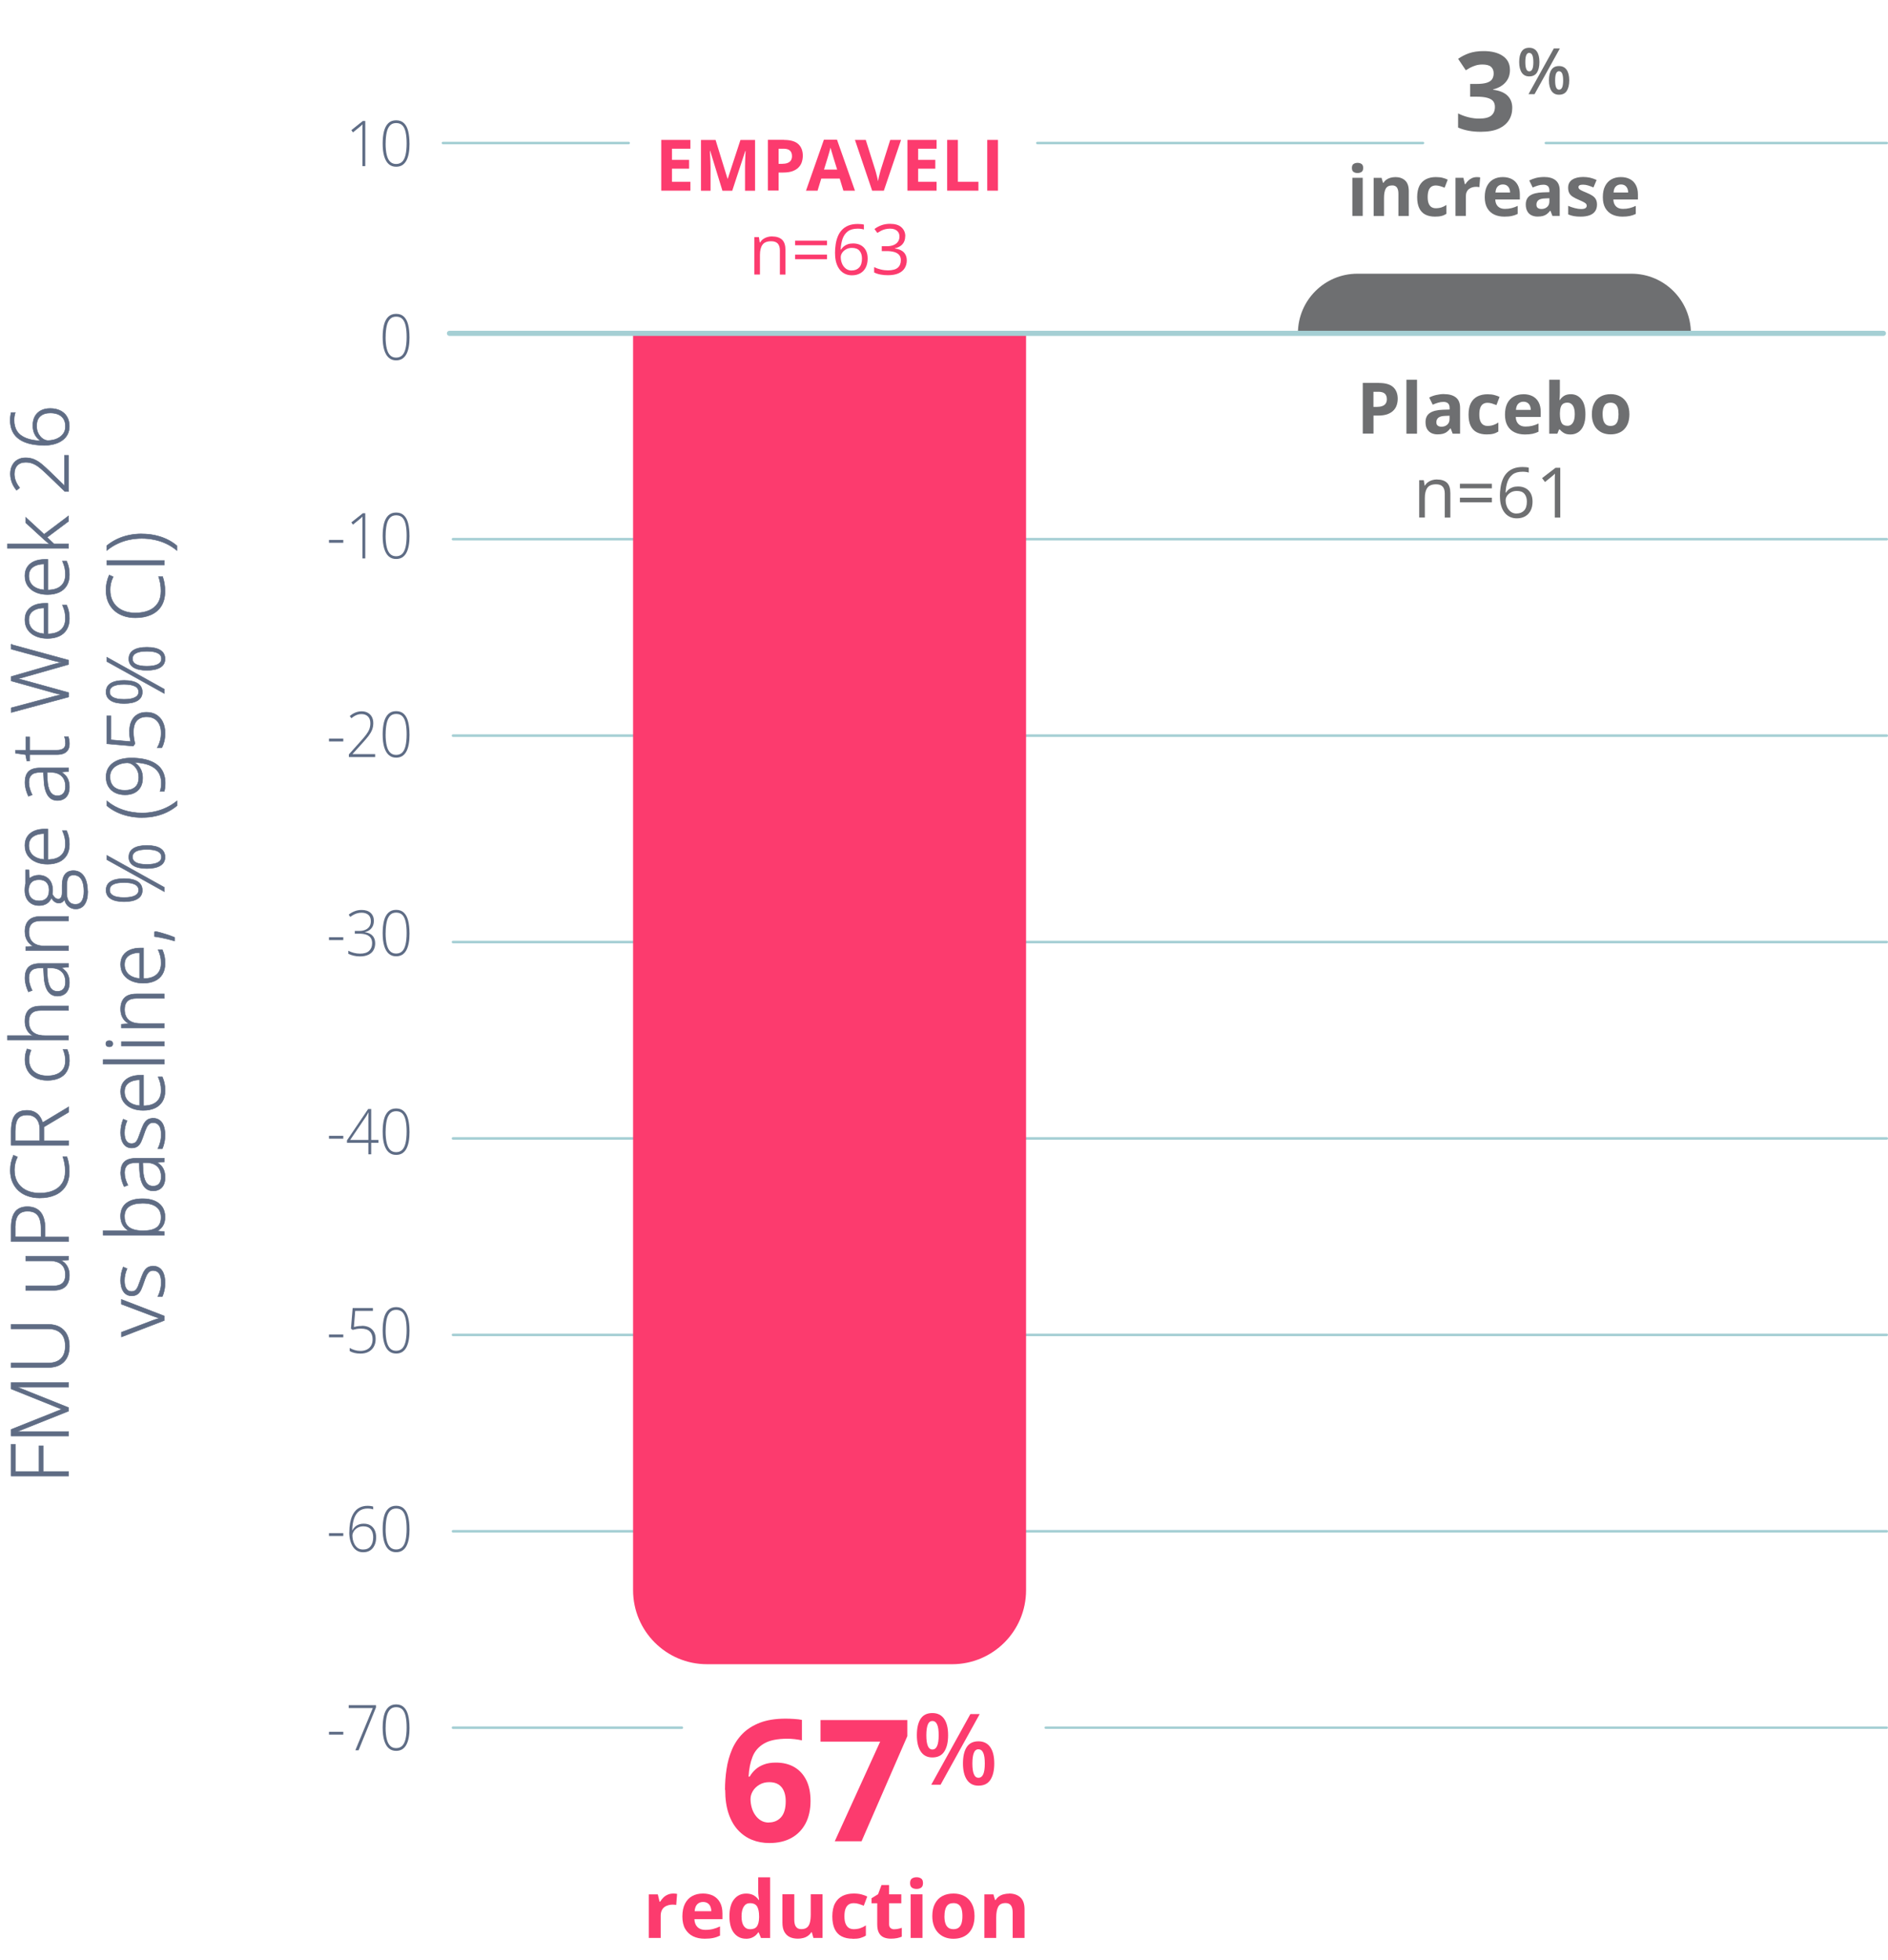<svg width="370" height="384" viewBox="0 0 370 384" fill="none" xmlns="http://www.w3.org/2000/svg">
<g clip-path="url(#clip0_1149_55794)">
<path d="M123.199 28.025H86.811" stroke="#A5CFD4" stroke-width="0.5" stroke-linecap="round" stroke-linejoin="round"/>
<path d="M369.755 105.651H88.775" stroke="#A5CFD4" stroke-width="0.5" stroke-linecap="round" stroke-linejoin="round"/>
<path d="M369.755 144.146H88.775" stroke="#A5CFD4" stroke-width="0.5" stroke-linecap="round" stroke-linejoin="round"/>
<path d="M369.755 184.588H88.775" stroke="#A5CFD4" stroke-width="0.5" stroke-linecap="round" stroke-linejoin="round"/>
<path d="M369.755 223.073H88.775" stroke="#A5CFD4" stroke-width="0.5" stroke-linecap="round" stroke-linejoin="round"/>
<path d="M369.755 261.568H88.775" stroke="#A5CFD4" stroke-width="0.5" stroke-linecap="round" stroke-linejoin="round"/>
<path d="M369.755 300.053H88.775" stroke="#A5CFD4" stroke-width="0.5" stroke-linecap="round" stroke-linejoin="round"/>
<path d="M133.622 338.538H88.775" stroke="#A5CFD4" stroke-width="0.5" stroke-linecap="round" stroke-linejoin="round"/>
<path d="M369.756 28.025H302.949" stroke="#A5CFD4" stroke-width="0.5" stroke-linecap="round" stroke-linejoin="round"/>
<path d="M369.755 338.538H204.932" stroke="#A5CFD4" stroke-width="0.47" stroke-linecap="round" stroke-linejoin="round"/>
<path d="M278.86 28.025H203.301" stroke="#A5CFD4" stroke-width="0.5" stroke-linecap="round" stroke-linejoin="round"/>
<path d="M266.024 53.633H319.721C326.159 53.633 331.375 58.858 331.375 65.306H254.36C254.36 58.858 259.577 53.633 266.014 53.633H266.024Z" fill="#6E6F71"/>
<path d="M138.555 326.101H186.596C194.597 326.101 201.083 319.604 201.083 311.59V65.316H124.068V311.59C124.068 319.604 130.555 326.101 138.555 326.101Z" fill="#FC3B6E"/>
<path d="M88.082 65.316H369.101" stroke="#A5CFD4" stroke-miterlimit="10" stroke-linecap="round"/>
<path d="M295.915 13.689C295.915 14.394 295.769 15.01 295.476 15.529C295.182 16.048 294.782 16.468 294.284 16.801C293.786 17.134 293.219 17.369 292.604 17.525V17.584C293.834 17.741 294.772 18.112 295.407 18.719C296.042 19.326 296.364 20.128 296.364 21.136C296.364 22.036 296.15 22.839 295.71 23.543C295.27 24.248 294.596 24.805 293.688 25.216C292.779 25.627 291.607 25.823 290.171 25.823C289.321 25.823 288.54 25.755 287.807 25.618C287.075 25.481 286.391 25.275 285.746 24.991V22.222C286.401 22.555 287.094 22.809 287.817 22.985C288.54 23.162 289.204 23.24 289.829 23.24C290.992 23.24 291.803 23.034 292.271 22.633C292.74 22.232 292.965 21.664 292.965 20.94C292.965 20.51 292.858 20.148 292.643 19.854C292.428 19.561 292.047 19.335 291.51 19.179C290.972 19.022 290.23 18.944 289.273 18.944H288.11V16.449H289.292C290.24 16.449 290.953 16.361 291.451 16.185C291.949 16.009 292.281 15.764 292.457 15.451C292.633 15.138 292.721 14.785 292.721 14.384C292.721 13.836 292.555 13.406 292.213 13.102C291.881 12.799 291.314 12.642 290.533 12.642C290.044 12.642 289.595 12.701 289.194 12.828C288.794 12.956 288.432 13.102 288.11 13.269C287.788 13.445 287.504 13.611 287.26 13.768L285.756 11.527C286.362 11.096 287.065 10.734 287.866 10.441C288.677 10.157 289.634 10.01 290.757 10.01C292.34 10.01 293.59 10.333 294.518 10.969C295.446 11.605 295.905 12.505 295.905 13.67L295.915 13.689Z" fill="#6E6F71"/>
<path d="M299.686 9.355C300.341 9.355 300.839 9.599 301.181 10.088C301.523 10.578 301.689 11.263 301.689 12.153C301.689 13.044 301.523 13.729 301.2 14.228C300.878 14.727 300.37 14.971 299.686 14.971C299.041 14.971 298.563 14.727 298.221 14.228C297.889 13.729 297.723 13.034 297.723 12.153C297.723 11.273 297.879 10.578 298.201 10.088C298.514 9.599 299.012 9.355 299.696 9.355H299.686ZM299.696 10.363C299.432 10.363 299.237 10.509 299.11 10.813C298.983 11.106 298.924 11.566 298.924 12.163C298.924 12.76 298.983 13.22 299.11 13.523C299.237 13.826 299.432 13.983 299.696 13.983C299.96 13.983 300.165 13.836 300.302 13.533C300.438 13.229 300.497 12.779 300.497 12.173C300.497 11.566 300.429 11.126 300.302 10.822C300.175 10.519 299.969 10.372 299.696 10.372V10.363ZM305.694 9.492L300.731 18.455H299.549L304.512 9.492H305.694ZM305.528 12.946C306.182 12.946 306.68 13.19 307.022 13.68C307.364 14.169 307.53 14.854 307.53 15.744C307.53 16.635 307.364 17.32 307.042 17.819C306.719 18.318 306.211 18.562 305.518 18.562C304.873 18.562 304.395 18.318 304.053 17.819C303.721 17.32 303.554 16.635 303.554 15.744C303.554 14.854 303.711 14.169 304.033 13.68C304.346 13.19 304.844 12.946 305.518 12.946H305.528ZM305.537 13.954C305.274 13.954 305.078 14.1 304.951 14.404C304.824 14.697 304.766 15.157 304.766 15.754C304.766 16.351 304.824 16.811 304.951 17.114C305.078 17.418 305.274 17.574 305.537 17.574C305.801 17.574 306.016 17.427 306.143 17.124C306.27 16.821 306.338 16.371 306.338 15.764C306.338 15.157 306.27 14.717 306.143 14.414C306.016 14.11 305.811 13.963 305.537 13.963V13.954Z" fill="#6E6F71"/>
<path d="M266.043 31.91C266.346 31.91 266.61 31.978 266.825 32.125C267.04 32.272 267.147 32.526 267.147 32.908C267.147 33.289 267.04 33.553 266.825 33.69C266.61 33.827 266.346 33.906 266.043 33.906C265.74 33.906 265.477 33.837 265.262 33.69C265.047 33.544 264.939 33.279 264.939 32.908C264.939 32.536 265.047 32.262 265.262 32.125C265.477 31.988 265.74 31.91 266.043 31.91ZM267.059 34.835V42.311H265.027V34.835H267.059Z" fill="#6E6F71"/>
<path d="M273.429 34.698C274.23 34.698 274.865 34.913 275.353 35.354C275.842 35.794 276.086 36.489 276.086 37.448V42.321H274.054V37.957C274.054 37.419 273.956 37.017 273.761 36.743C273.566 36.469 273.263 36.332 272.853 36.332C272.227 36.332 271.807 36.548 271.573 36.968C271.339 37.389 271.231 38.006 271.231 38.798V42.321H269.199V34.845H270.752L271.026 35.804H271.143C271.299 35.55 271.505 35.334 271.739 35.178C271.973 35.021 272.237 34.904 272.53 34.825C272.823 34.747 273.126 34.708 273.439 34.708L273.429 34.698Z" fill="#6E6F71"/>
<path d="M281.214 42.448C280.472 42.448 279.846 42.311 279.329 42.047C278.811 41.783 278.41 41.362 278.137 40.794C277.863 40.227 277.727 39.503 277.727 38.622C277.727 37.741 277.883 36.959 278.186 36.381C278.498 35.804 278.928 35.383 279.475 35.109C280.022 34.835 280.657 34.698 281.39 34.698C281.907 34.698 282.357 34.747 282.728 34.845C283.109 34.943 283.431 35.06 283.715 35.207L283.109 36.782C282.787 36.655 282.494 36.548 282.21 36.469C281.927 36.391 281.653 36.342 281.38 36.342C281.028 36.342 280.725 36.43 280.491 36.597C280.257 36.763 280.081 37.017 279.964 37.35C279.846 37.683 279.788 38.103 279.788 38.612C279.788 39.121 279.846 39.522 279.973 39.845C280.1 40.168 280.276 40.413 280.511 40.569C280.745 40.726 281.038 40.804 281.37 40.804C281.79 40.804 282.171 40.745 282.503 40.638C282.835 40.53 283.158 40.364 283.461 40.158V41.9C283.148 42.096 282.826 42.243 282.484 42.321C282.142 42.409 281.712 42.448 281.194 42.448H281.214Z" fill="#6E6F71"/>
<path d="M289.38 34.698C289.478 34.698 289.605 34.698 289.742 34.718C289.878 34.728 289.986 34.747 290.074 34.757L289.917 36.675C289.849 36.655 289.751 36.636 289.634 36.626C289.517 36.616 289.409 36.606 289.321 36.606C289.058 36.606 288.804 36.636 288.56 36.704C288.315 36.773 288.091 36.88 287.895 37.027C287.7 37.174 287.544 37.37 287.436 37.614C287.319 37.859 287.27 38.152 287.27 38.505V42.311H285.238V34.835H286.782L287.085 36.097H287.182C287.329 35.843 287.514 35.608 287.729 35.403C287.954 35.188 288.198 35.021 288.481 34.894C288.765 34.767 289.068 34.708 289.4 34.708L289.38 34.698Z" fill="#6E6F71"/>
<path d="M294.499 34.698C295.193 34.698 295.779 34.835 296.287 35.099C296.795 35.364 297.166 35.745 297.439 36.254C297.713 36.763 297.85 37.37 297.85 38.103V39.092H293.034C293.053 39.669 293.229 40.119 293.552 40.442C293.874 40.765 294.323 40.931 294.9 40.931C295.378 40.931 295.808 40.883 296.209 40.785C296.609 40.687 297.01 40.54 297.43 40.344V41.92C297.058 42.106 296.677 42.233 296.267 42.321C295.867 42.409 295.378 42.448 294.802 42.448C294.05 42.448 293.395 42.311 292.819 42.037C292.243 41.763 291.793 41.342 291.461 40.775C291.139 40.207 290.973 39.493 290.973 38.632C290.973 37.771 291.119 37.027 291.422 36.45C291.715 35.873 292.135 35.432 292.663 35.139C293.19 34.845 293.806 34.698 294.509 34.698H294.499ZM294.509 36.146C294.108 36.146 293.786 36.274 293.522 36.528C293.258 36.782 293.112 37.184 293.073 37.722H295.935C295.935 37.419 295.876 37.145 295.769 36.91C295.662 36.675 295.505 36.489 295.3 36.352C295.095 36.215 294.831 36.146 294.509 36.146Z" fill="#6E6F71"/>
<path d="M302.558 34.679C303.564 34.679 304.326 34.894 304.863 35.334C305.4 35.775 305.664 36.44 305.664 37.33V42.311H304.238L303.847 41.293H303.798C303.583 41.558 303.368 41.783 303.144 41.949C302.919 42.115 302.665 42.243 302.372 42.321C302.079 42.399 301.727 42.438 301.317 42.438C300.877 42.438 300.477 42.35 300.135 42.184C299.783 42.017 299.51 41.753 299.315 41.401C299.119 41.049 299.012 40.608 299.012 40.07C299.012 39.278 299.295 38.691 299.842 38.319C300.389 37.947 301.229 37.732 302.343 37.693L303.642 37.653V37.33C303.642 36.939 303.544 36.655 303.339 36.469C303.134 36.283 302.851 36.195 302.48 36.195C302.108 36.195 301.766 36.244 301.415 36.352C301.063 36.46 300.721 36.587 300.37 36.743L299.695 35.364C300.096 35.158 300.536 34.992 301.024 34.865C301.512 34.747 302.02 34.688 302.548 34.688L302.558 34.679ZM303.642 38.847L302.851 38.877C302.196 38.896 301.737 39.014 301.483 39.229C301.229 39.444 301.102 39.738 301.102 40.09C301.102 40.403 301.19 40.628 301.376 40.755C301.561 40.883 301.796 40.951 302.089 40.951C302.528 40.951 302.89 40.824 303.193 40.559C303.495 40.305 303.642 39.933 303.642 39.454V38.837V38.847Z" fill="#6E6F71"/>
<path d="M312.971 40.09C312.971 40.599 312.854 41.029 312.61 41.382C312.375 41.734 312.014 41.998 311.545 42.174C311.076 42.35 310.49 42.448 309.787 42.448C309.269 42.448 308.82 42.419 308.449 42.35C308.077 42.282 307.706 42.174 307.325 42.017V40.334C307.735 40.52 308.165 40.667 308.634 40.785C309.103 40.902 309.504 40.961 309.855 40.961C310.256 40.961 310.539 40.902 310.705 40.785C310.871 40.667 310.959 40.511 310.959 40.315C310.959 40.188 310.92 40.08 310.852 39.972C310.783 39.875 310.637 39.757 310.412 39.63C310.187 39.503 309.826 39.336 309.347 39.131C308.878 38.935 308.497 38.739 308.195 38.534C307.892 38.328 307.667 38.094 307.53 37.82C307.384 37.546 307.315 37.193 307.315 36.773C307.315 36.078 307.579 35.559 308.116 35.207C308.654 34.855 309.367 34.679 310.265 34.679C310.725 34.679 311.174 34.728 311.594 34.816C312.014 34.913 312.444 35.06 312.893 35.266L312.278 36.733C311.907 36.577 311.565 36.44 311.233 36.342C310.91 36.244 310.578 36.186 310.236 36.186C309.933 36.186 309.709 36.225 309.562 36.303C309.416 36.381 309.338 36.508 309.338 36.675C309.338 36.792 309.377 36.9 309.455 36.998C309.533 37.096 309.679 37.193 309.904 37.311C310.129 37.428 310.461 37.575 310.891 37.751C311.311 37.927 311.682 38.103 311.995 38.299C312.307 38.495 312.551 38.72 312.717 39.004C312.883 39.288 312.971 39.64 312.971 40.08V40.09Z" fill="#6E6F71"/>
<path d="M317.641 34.698C318.334 34.698 318.92 34.835 319.428 35.099C319.936 35.364 320.307 35.745 320.581 36.254C320.854 36.763 320.991 37.37 320.991 38.103V39.092H316.175C316.195 39.669 316.371 40.119 316.693 40.442C317.016 40.765 317.465 40.931 318.041 40.931C318.52 40.931 318.95 40.883 319.35 40.785C319.751 40.687 320.151 40.54 320.571 40.344V41.92C320.2 42.106 319.819 42.233 319.409 42.321C319.008 42.409 318.52 42.448 317.944 42.448C317.191 42.448 316.537 42.311 315.961 42.037C315.384 41.763 314.935 41.342 314.603 40.775C314.28 40.207 314.114 39.493 314.114 38.632C314.114 37.771 314.261 37.027 314.564 36.45C314.857 35.873 315.277 35.432 315.804 35.139C316.332 34.845 316.947 34.698 317.65 34.698H317.641ZM317.65 36.146C317.25 36.146 316.928 36.274 316.664 36.528C316.4 36.782 316.254 37.184 316.214 37.722H319.077C319.077 37.419 319.018 37.145 318.911 36.91C318.803 36.675 318.647 36.489 318.442 36.352C318.237 36.215 317.973 36.146 317.65 36.146Z" fill="#6E6F71"/>
<path d="M64.472 339.898V339.34H67.275V339.898H64.472Z" fill="#5E6C85"/>
<path d="M69.639 342.961L73.058 334.692H68.34V334.125H73.683V334.575L70.274 342.961H69.649H69.639Z" fill="#5E6C85"/>
<path d="M80.257 338.518C80.257 339.252 80.209 339.908 80.101 340.476C79.994 341.043 79.837 341.523 79.622 341.904C79.407 342.296 79.134 342.579 78.802 342.785C78.47 342.981 78.079 343.078 77.63 343.078C77.053 343.078 76.575 342.912 76.184 342.57C75.793 342.227 75.5 341.718 75.295 341.043C75.09 340.368 74.992 339.526 74.992 338.518C74.992 337.628 75.08 336.835 75.246 336.15C75.412 335.465 75.695 334.937 76.086 334.555C76.477 334.174 76.985 333.978 77.63 333.978C78.274 333.978 78.782 334.164 79.163 334.546C79.554 334.918 79.828 335.446 79.994 336.131C80.16 336.806 80.248 337.608 80.248 338.518H80.257ZM75.569 338.518C75.569 339.429 75.647 340.172 75.793 340.769C75.94 341.366 76.164 341.806 76.467 342.1C76.77 342.393 77.161 342.54 77.63 342.54C78.099 342.54 78.509 342.393 78.812 342.1C79.115 341.806 79.329 341.356 79.476 340.759C79.613 340.162 79.691 339.409 79.691 338.509C79.691 337.677 79.632 336.963 79.505 336.366C79.378 335.769 79.173 335.309 78.88 334.996C78.587 334.683 78.167 334.516 77.639 334.516C77.112 334.516 76.711 334.683 76.418 335.006C76.116 335.328 75.901 335.788 75.774 336.385C75.647 336.982 75.578 337.687 75.578 338.499L75.569 338.518Z" fill="#5E6C85"/>
<path d="M64.472 300.973V300.415H67.275V300.973H64.472Z" fill="#5E6C85"/>
<path d="M68.457 300.268C68.457 299.603 68.506 299.006 68.604 298.458C68.701 297.91 68.838 297.43 69.033 297.01C69.219 296.589 69.463 296.237 69.746 295.943C70.03 295.65 70.372 295.434 70.753 295.287C71.134 295.141 71.563 295.062 72.042 295.062C72.247 295.062 72.443 295.072 72.638 295.102C72.823 295.131 72.99 295.16 73.136 295.209V295.767C72.999 295.718 72.833 295.669 72.648 295.64C72.462 295.61 72.267 295.591 72.052 295.591C71.407 295.591 70.86 295.747 70.421 296.07C69.981 296.393 69.649 296.873 69.414 297.499C69.18 298.135 69.053 298.918 69.024 299.857H69.063C69.17 299.642 69.326 299.436 69.522 299.231C69.717 299.035 69.961 298.869 70.264 298.751C70.557 298.624 70.909 298.566 71.309 298.566C71.808 298.566 72.237 298.673 72.589 298.888C72.951 299.104 73.224 299.407 73.419 299.808C73.615 300.209 73.713 300.679 73.713 301.227C73.713 301.814 73.615 302.333 73.41 302.773C73.204 303.214 72.921 303.556 72.54 303.801C72.159 304.045 71.71 304.163 71.173 304.163C70.723 304.163 70.323 304.065 69.991 303.869C69.649 303.673 69.365 303.399 69.141 303.037C68.916 302.685 68.74 302.274 68.623 301.804C68.506 301.335 68.447 300.826 68.447 300.278L68.457 300.268ZM71.173 303.624C71.798 303.624 72.276 303.419 72.618 302.998C72.96 302.577 73.136 301.99 73.136 301.227C73.136 300.562 72.98 300.043 72.657 299.661C72.345 299.28 71.866 299.084 71.222 299.084C70.772 299.084 70.391 299.182 70.069 299.368C69.746 299.554 69.502 299.789 69.326 300.072C69.151 300.356 69.063 300.63 69.063 300.894C69.063 301.149 69.102 301.433 69.16 301.736C69.229 302.049 69.346 302.343 69.502 302.636C69.668 302.92 69.883 303.165 70.147 303.35C70.421 303.536 70.753 303.624 71.153 303.624H71.173Z" fill="#5E6C85"/>
<path d="M80.257 299.593C80.257 300.327 80.209 300.982 80.101 301.55C79.994 302.118 79.837 302.597 79.622 302.979C79.407 303.37 79.134 303.654 78.802 303.859C78.47 304.055 78.079 304.153 77.63 304.153C77.053 304.153 76.575 303.986 76.184 303.644C75.793 303.302 75.5 302.793 75.295 302.118C75.09 301.442 74.992 300.601 74.992 299.593C74.992 298.703 75.08 297.91 75.246 297.225C75.412 296.54 75.695 296.012 76.086 295.63C76.477 295.248 76.985 295.053 77.63 295.053C78.274 295.053 78.782 295.239 79.163 295.62C79.554 295.992 79.828 296.52 79.994 297.205C80.16 297.881 80.248 298.683 80.248 299.593H80.257ZM75.569 299.593C75.569 300.503 75.647 301.247 75.793 301.844C75.94 302.44 76.164 302.881 76.467 303.174C76.77 303.468 77.161 303.615 77.63 303.615C78.099 303.615 78.509 303.468 78.812 303.174C79.115 302.881 79.329 302.431 79.476 301.834C79.613 301.237 79.691 300.483 79.691 299.583C79.691 298.751 79.632 298.037 79.505 297.44C79.378 296.843 79.173 296.383 78.88 296.07C78.587 295.757 78.167 295.591 77.639 295.591C77.112 295.591 76.711 295.757 76.418 296.08C76.116 296.403 75.901 296.863 75.774 297.46C75.647 298.057 75.578 298.761 75.578 299.573L75.569 299.593Z" fill="#5E6C85"/>
<path d="M64.472 262.047V261.49H67.275V262.047H64.472Z" fill="#5E6C85"/>
<path d="M70.899 259.787C71.456 259.787 71.935 259.885 72.345 260.09C72.755 260.296 73.058 260.589 73.283 260.971C73.507 261.353 73.615 261.822 73.615 262.38C73.615 262.967 73.488 263.476 73.244 263.906C72.999 264.337 72.657 264.66 72.208 264.895C71.759 265.13 71.231 265.237 70.626 265.237C70.186 265.237 69.795 265.188 69.434 265.1C69.082 265.012 68.779 264.885 68.535 264.738V264.122C68.799 264.288 69.112 264.435 69.483 264.542C69.854 264.65 70.235 264.709 70.635 264.709C71.114 264.709 71.534 264.621 71.895 264.445C72.257 264.268 72.531 264.014 72.726 263.672C72.921 263.329 73.019 262.918 73.019 262.429C73.019 261.773 72.833 261.255 72.462 260.893C72.091 260.521 71.524 260.345 70.772 260.345C70.46 260.345 70.166 260.364 69.893 260.413C69.61 260.462 69.356 260.521 69.112 260.589L68.779 260.345L69.112 256.303H73.078V256.871H69.61L69.356 260.022C69.522 259.973 69.737 259.934 70 259.885C70.254 259.836 70.557 259.816 70.909 259.816L70.899 259.787Z" fill="#5E6C85"/>
<path d="M80.257 260.668C80.257 261.401 80.209 262.057 80.101 262.625C79.994 263.192 79.837 263.672 79.622 264.053C79.407 264.445 79.134 264.728 78.802 264.934C78.47 265.13 78.079 265.227 77.63 265.227C77.053 265.227 76.575 265.061 76.184 264.719C75.793 264.376 75.5 263.867 75.295 263.192C75.09 262.517 74.992 261.675 74.992 260.668C74.992 259.777 75.08 258.984 75.246 258.3C75.412 257.615 75.695 257.086 76.086 256.705C76.477 256.323 76.985 256.127 77.63 256.127C78.274 256.127 78.782 256.313 79.163 256.695C79.554 257.067 79.828 257.595 79.994 258.28C80.16 258.955 80.248 259.758 80.248 260.668H80.257ZM75.569 260.668C75.569 261.578 75.647 262.321 75.793 262.918C75.94 263.515 76.164 263.955 76.467 264.249C76.77 264.542 77.161 264.689 77.63 264.689C78.099 264.689 78.509 264.542 78.812 264.249C79.115 263.955 79.329 263.505 79.476 262.908C79.613 262.311 79.691 261.558 79.691 260.658C79.691 259.826 79.632 259.112 79.505 258.515C79.378 257.918 79.173 257.458 78.88 257.145C78.587 256.832 78.167 256.665 77.639 256.665C77.112 256.665 76.711 256.832 76.418 257.155C76.116 257.478 75.901 257.937 75.774 258.534C75.647 259.131 75.578 259.836 75.578 260.648L75.569 260.668Z" fill="#5E6C85"/>
<path d="M64.472 223.122V222.564H67.275V223.122H64.472Z" fill="#5E6C85"/>
<path d="M74.172 223.934H72.746V226.185H72.189V223.934H67.998V223.454L72.15 217.309H72.746V223.376H74.172V223.934ZM72.189 223.376V219.981C72.189 219.726 72.189 219.511 72.189 219.335C72.189 219.159 72.189 218.992 72.189 218.846C72.189 218.699 72.189 218.552 72.198 218.415C72.198 218.278 72.198 218.141 72.208 217.994H72.179C72.072 218.19 71.974 218.366 71.886 218.533C71.798 218.699 71.681 218.875 71.534 219.081L68.623 223.376H72.189Z" fill="#5E6C85"/>
<path d="M80.257 221.742C80.257 222.476 80.209 223.132 80.101 223.699C79.994 224.267 79.837 224.746 79.622 225.128C79.407 225.519 79.134 225.803 78.802 226.008C78.47 226.204 78.079 226.302 77.63 226.302C77.053 226.302 76.575 226.136 76.184 225.793C75.793 225.451 75.5 224.942 75.295 224.267C75.09 223.591 74.992 222.75 74.992 221.742C74.992 220.852 75.08 220.059 75.246 219.374C75.412 218.689 75.695 218.161 76.086 217.779C76.477 217.397 76.985 217.202 77.63 217.202C78.274 217.202 78.782 217.388 79.163 217.769C79.554 218.141 79.828 218.669 79.994 219.354C80.16 220.03 80.248 220.832 80.248 221.742H80.257ZM75.569 221.742C75.569 222.652 75.647 223.396 75.793 223.993C75.94 224.59 76.164 225.03 76.467 225.323C76.77 225.617 77.161 225.764 77.63 225.764C78.099 225.764 78.509 225.617 78.812 225.323C79.115 225.03 79.329 224.58 79.476 223.983C79.613 223.386 79.691 222.633 79.691 221.732C79.691 220.901 79.632 220.186 79.505 219.589C79.378 218.992 79.173 218.532 78.88 218.219C78.587 217.906 78.167 217.74 77.639 217.74C77.112 217.74 76.711 217.906 76.418 218.229C76.116 218.552 75.901 219.012 75.774 219.609C75.647 220.206 75.578 220.91 75.578 221.722L75.569 221.742Z" fill="#5E6C85"/>
<path d="M64.472 184.206V183.648H67.275V184.206H64.472Z" fill="#5E6C85"/>
<path d="M73.263 180.468C73.263 180.86 73.185 181.202 73.038 181.505C72.892 181.799 72.687 182.044 72.423 182.239C72.159 182.425 71.856 182.562 71.524 182.631V182.67C72.169 182.758 72.667 182.983 73.009 183.355C73.351 183.717 73.527 184.216 73.527 184.842C73.527 185.341 73.419 185.781 73.205 186.163C72.99 186.555 72.657 186.858 72.218 187.073C71.778 187.288 71.231 187.406 70.567 187.406C70.118 187.406 69.707 187.367 69.317 187.269C68.936 187.181 68.584 187.054 68.262 186.897V186.3C68.574 186.466 68.936 186.603 69.346 186.711C69.756 186.819 70.157 186.868 70.567 186.868C71.368 186.868 71.954 186.682 72.345 186.31C72.736 185.938 72.931 185.449 72.931 184.823C72.931 184.372 72.824 184.01 72.618 183.736C72.413 183.462 72.12 183.267 71.749 183.139C71.378 183.012 70.938 182.954 70.43 182.954H69.532V182.415H70.44C70.87 182.415 71.251 182.347 71.583 182.2C71.925 182.053 72.189 181.848 72.384 181.564C72.579 181.28 72.677 180.928 72.677 180.507C72.677 179.959 72.511 179.548 72.189 179.265C71.866 178.991 71.427 178.844 70.889 178.844C70.596 178.844 70.323 178.873 70.069 178.942C69.815 179.01 69.571 179.098 69.336 179.225C69.102 179.353 68.867 179.499 68.633 179.666L68.34 179.225C68.662 178.961 69.033 178.736 69.463 178.57C69.883 178.394 70.362 178.306 70.88 178.306C71.632 178.306 72.218 178.501 72.638 178.883C73.058 179.274 73.273 179.793 73.273 180.468H73.263Z" fill="#5E6C85"/>
<path d="M80.257 182.826C80.257 183.56 80.209 184.216 80.101 184.783C79.994 185.351 79.837 185.83 79.622 186.212C79.407 186.603 79.134 186.887 78.802 187.093C78.47 187.288 78.079 187.386 77.63 187.386C77.053 187.386 76.575 187.22 76.184 186.877C75.793 186.535 75.5 186.026 75.295 185.351C75.09 184.676 74.992 183.834 74.992 182.826C74.992 181.936 75.08 181.143 75.246 180.458C75.412 179.773 75.695 179.245 76.086 178.863C76.477 178.482 76.985 178.286 77.63 178.286C78.274 178.286 78.782 178.472 79.163 178.854C79.554 179.225 79.828 179.754 79.994 180.439C80.16 181.114 80.248 181.916 80.248 182.826H80.257ZM75.569 182.826C75.569 183.736 75.647 184.48 75.793 185.077C75.94 185.674 76.164 186.114 76.467 186.408C76.77 186.701 77.161 186.848 77.63 186.848C78.099 186.848 78.509 186.701 78.812 186.408C79.115 186.114 79.329 185.664 79.476 185.067C79.613 184.47 79.691 183.717 79.691 182.817C79.691 181.985 79.632 181.27 79.505 180.674C79.378 180.077 79.173 179.617 78.88 179.304C78.587 178.991 78.167 178.824 77.639 178.824C77.112 178.824 76.711 178.991 76.418 179.313C76.116 179.636 75.901 180.096 75.774 180.693C75.647 181.29 75.578 181.995 75.578 182.807L75.569 182.826Z" fill="#5E6C85"/>
<path d="M64.472 145.281V144.723H67.275V145.281H64.472Z" fill="#5E6C85"/>
<path d="M73.537 148.343H68.369V147.825L70.792 145.114C71.183 144.684 71.505 144.292 71.769 143.94C72.032 143.588 72.237 143.245 72.374 142.893C72.511 142.541 72.579 142.149 72.579 141.719C72.579 141.151 72.423 140.711 72.111 140.398C71.798 140.085 71.378 139.928 70.85 139.928C70.489 139.928 70.147 139.997 69.825 140.134C69.493 140.271 69.17 140.476 68.858 140.74L68.545 140.31C68.77 140.104 69.014 139.938 69.268 139.801C69.522 139.664 69.786 139.556 70.049 139.488C70.313 139.419 70.587 139.38 70.85 139.38C71.319 139.38 71.73 139.478 72.071 139.664C72.413 139.86 72.687 140.124 72.872 140.466C73.058 140.809 73.156 141.22 73.156 141.689C73.156 142.159 73.078 142.609 72.921 143.001C72.765 143.392 72.54 143.774 72.257 144.155C71.974 144.527 71.632 144.928 71.241 145.369L69.092 147.746V147.776H73.517V148.343H73.537Z" fill="#5E6C85"/>
<path d="M80.257 143.901C80.257 144.635 80.209 145.29 80.101 145.858C79.994 146.426 79.837 146.905 79.622 147.287C79.407 147.668 79.134 147.962 78.802 148.167C78.47 148.363 78.079 148.461 77.63 148.461C77.053 148.461 76.575 148.294 76.184 147.942C75.793 147.6 75.5 147.091 75.295 146.416C75.09 145.741 74.992 144.899 74.992 143.891C74.992 143.001 75.08 142.208 75.246 141.523C75.422 140.838 75.695 140.31 76.086 139.928C76.477 139.547 76.985 139.351 77.63 139.351C78.274 139.351 78.782 139.537 79.163 139.909C79.544 140.28 79.828 140.809 79.994 141.494C80.16 142.169 80.248 142.971 80.248 143.881L80.257 143.901ZM75.569 143.901C75.569 144.811 75.647 145.555 75.793 146.152C75.94 146.748 76.164 147.189 76.467 147.482C76.77 147.776 77.161 147.923 77.63 147.923C78.099 147.923 78.509 147.776 78.812 147.482C79.115 147.189 79.329 146.739 79.476 146.142C79.613 145.545 79.691 144.791 79.691 143.891C79.691 143.059 79.632 142.345 79.505 141.748C79.378 141.151 79.173 140.691 78.88 140.378C78.587 140.055 78.167 139.899 77.639 139.899C77.112 139.899 76.711 140.065 76.418 140.388C76.116 140.711 75.901 141.181 75.774 141.778C75.647 142.374 75.578 143.079 75.578 143.891L75.569 143.901Z" fill="#5E6C85"/>
<path d="M64.472 106.355V105.797H67.275V106.355H64.472Z" fill="#5E6C85"/>
<path d="M71.583 109.418H71.026V102.118C71.026 101.942 71.026 101.776 71.026 101.639C71.026 101.492 71.026 101.355 71.046 101.228C70.948 101.335 70.85 101.433 70.752 101.511C70.655 101.59 70.538 101.697 70.391 101.815L69.17 102.803L68.857 102.363L71.104 100.572H71.583V109.408V109.418Z" fill="#5E6C85"/>
<path d="M80.257 104.975C80.257 105.709 80.209 106.365 80.101 106.932C79.994 107.5 79.837 107.979 79.622 108.361C79.407 108.743 79.134 109.036 78.802 109.242C78.47 109.437 78.079 109.535 77.63 109.535C77.053 109.535 76.575 109.369 76.184 109.027C75.793 108.684 75.5 108.175 75.295 107.5C75.09 106.825 74.992 105.983 74.992 104.975C74.992 104.085 75.08 103.292 75.246 102.607C75.422 101.922 75.695 101.394 76.086 101.012C76.477 100.631 76.985 100.435 77.63 100.435C78.274 100.435 78.782 100.621 79.163 100.993C79.554 101.365 79.828 101.893 79.994 102.578C80.16 103.253 80.248 104.056 80.248 104.966L80.257 104.975ZM75.569 104.975C75.569 105.885 75.647 106.629 75.793 107.226C75.94 107.823 76.164 108.263 76.467 108.557C76.77 108.85 77.161 108.997 77.63 108.997C78.099 108.997 78.509 108.85 78.812 108.557C79.115 108.263 79.329 107.813 79.476 107.216C79.613 106.619 79.691 105.866 79.691 104.966C79.691 104.134 79.632 103.42 79.505 102.823C79.378 102.226 79.173 101.766 78.88 101.453C78.587 101.14 78.167 100.973 77.639 100.973C77.112 100.973 76.711 101.14 76.418 101.463C76.116 101.785 75.901 102.245 75.774 102.842C75.647 103.439 75.578 104.144 75.578 104.956L75.569 104.975Z" fill="#5E6C85"/>
<path d="M80.257 66.05C80.257 66.784 80.209 67.439 80.101 68.007C79.994 68.575 79.837 69.054 79.622 69.436C79.407 69.817 79.134 70.111 78.802 70.316C78.47 70.512 78.079 70.61 77.63 70.61C77.053 70.61 76.575 70.444 76.184 70.091C75.793 69.749 75.5 69.24 75.295 68.565C75.09 67.89 74.992 67.048 74.992 66.04C74.992 65.15 75.08 64.357 75.246 63.672C75.422 62.987 75.695 62.459 76.086 62.077C76.477 61.696 76.985 61.5 77.63 61.5C78.274 61.5 78.782 61.686 79.163 62.058C79.544 62.429 79.828 62.958 79.994 63.643C80.16 64.318 80.248 65.12 80.248 66.03L80.257 66.05ZM75.569 66.05C75.569 66.96 75.647 67.704 75.793 68.301C75.94 68.897 76.164 69.338 76.467 69.631C76.77 69.925 77.161 70.072 77.63 70.072C78.099 70.072 78.509 69.925 78.812 69.631C79.115 69.338 79.329 68.888 79.476 68.291C79.613 67.694 79.691 66.94 79.691 66.04C79.691 65.209 79.632 64.494 79.505 63.897C79.378 63.3 79.173 62.84 78.88 62.527C78.587 62.204 78.167 62.048 77.639 62.048C77.112 62.048 76.711 62.214 76.418 62.537C76.116 62.86 75.901 63.33 75.774 63.927C75.647 64.523 75.578 65.228 75.578 66.04L75.569 66.05Z" fill="#5E6C85"/>
<path d="M71.583 32.555H71.026V25.256C71.026 25.079 71.026 24.913 71.026 24.776C71.026 24.629 71.026 24.492 71.046 24.365C70.948 24.473 70.85 24.571 70.752 24.649C70.655 24.727 70.538 24.835 70.391 24.952L69.17 25.941L68.857 25.5L71.104 23.709H71.583V32.545V32.555Z" fill="#5E6C85"/>
<path d="M80.257 28.113C80.257 28.847 80.209 29.502 80.101 30.07C79.994 30.637 79.837 31.117 79.622 31.498C79.407 31.88 79.134 32.174 78.802 32.379C78.47 32.575 78.079 32.673 77.63 32.673C77.053 32.673 76.575 32.506 76.184 32.164C75.793 31.821 75.5 31.313 75.295 30.637C75.09 29.962 74.992 29.121 74.992 28.113C74.992 27.222 75.08 26.43 75.246 25.745C75.422 25.06 75.695 24.532 76.086 24.15C76.477 23.768 76.985 23.573 77.63 23.573C78.274 23.573 78.782 23.758 79.163 24.13C79.554 24.502 79.828 25.03 79.994 25.715C80.16 26.391 80.248 27.193 80.248 28.103L80.257 28.113ZM75.569 28.113C75.569 29.023 75.647 29.767 75.793 30.363C75.94 30.96 76.164 31.401 76.467 31.694C76.77 31.988 77.161 32.135 77.63 32.135C78.099 32.135 78.509 31.988 78.812 31.694C79.115 31.401 79.329 30.951 79.476 30.354C79.613 29.757 79.691 29.003 79.691 28.103C79.691 27.271 79.632 26.557 79.505 25.96C79.378 25.363 79.173 24.903 78.88 24.59C78.587 24.277 78.167 24.111 77.639 24.111C77.112 24.111 76.711 24.277 76.418 24.6C76.116 24.923 75.901 25.383 75.774 25.98C75.647 26.577 75.578 27.281 75.578 28.093L75.569 28.113Z" fill="#5E6C85"/>
<path d="M142.082 350.711C142.082 349.351 142.18 347.99 142.385 346.66C142.58 345.319 142.932 344.057 143.43 342.873C143.928 341.689 144.622 340.632 145.521 339.722C146.419 338.812 147.562 338.088 148.939 337.56C150.327 337.031 151.997 336.767 153.97 336.767C154.439 336.767 154.976 336.786 155.602 336.826C156.227 336.865 156.735 336.923 157.155 337.012V341.023C156.725 340.926 156.256 340.847 155.768 340.789C155.279 340.73 154.791 340.701 154.302 340.701C152.339 340.701 150.815 341.014 149.741 341.64C148.666 342.266 147.904 343.137 147.474 344.253C147.035 345.358 146.781 346.65 146.703 348.127H146.917C147.22 347.599 147.601 347.129 148.06 346.718C148.519 346.307 149.076 345.985 149.741 345.74C150.395 345.495 151.176 345.378 152.056 345.378C153.443 345.378 154.644 345.671 155.66 346.259C156.676 346.846 157.458 347.707 158.014 348.822C158.571 349.938 158.845 351.298 158.845 352.903C158.845 354.615 158.513 356.083 157.858 357.326C157.194 358.559 156.266 359.508 155.064 360.163C153.863 360.819 152.427 361.142 150.776 361.142C149.565 361.142 148.432 360.936 147.386 360.516C146.341 360.095 145.423 359.459 144.632 358.607C143.84 357.756 143.225 356.67 142.785 355.369C142.346 354.067 142.121 352.521 142.121 350.73L142.082 350.711ZM150.649 357.11C151.636 357.11 152.437 356.778 153.052 356.102C153.667 355.427 153.98 354.38 153.98 352.952C153.98 351.797 153.716 350.877 153.179 350.212C152.642 349.546 151.831 349.214 150.756 349.214C150.024 349.214 149.379 349.38 148.822 349.713C148.265 350.045 147.836 350.456 147.533 350.965C147.23 351.474 147.083 351.983 147.083 352.521C147.083 353.059 147.162 353.617 147.308 354.165C147.455 354.703 147.689 355.202 147.992 355.643C148.295 356.083 148.666 356.445 149.115 356.719C149.565 356.993 150.082 357.13 150.669 357.13L150.649 357.11Z" fill="#FC3B6E"/>
<path d="M163.592 360.799L172.491 341.268H160.798V337.041H177.815V340.192L168.847 360.79H163.592V360.799Z" fill="#FC3B6E"/>
<path d="M182.719 335.671C183.735 335.671 184.506 336.053 185.024 336.806C185.552 337.56 185.805 338.626 185.805 340.006C185.805 341.386 185.552 342.442 185.053 343.215C184.555 343.988 183.774 344.37 182.709 344.37C181.722 344.37 180.97 343.988 180.452 343.215C179.935 342.442 179.681 341.376 179.681 340.006C179.681 338.636 179.925 337.56 180.413 336.806C180.902 336.053 181.673 335.671 182.719 335.671ZM182.728 337.227C182.318 337.227 182.015 337.462 181.83 337.922C181.644 338.381 181.537 339.076 181.537 340.016C181.537 340.955 181.634 341.64 181.83 342.11C182.025 342.579 182.318 342.814 182.728 342.814C183.139 342.814 183.451 342.579 183.656 342.11C183.862 341.64 183.959 340.945 183.959 340.006C183.959 339.066 183.862 338.381 183.656 337.922C183.451 337.462 183.139 337.227 182.719 337.227H182.728ZM191.999 335.867L184.33 349.713H182.504L190.172 335.867H191.999ZM191.745 341.209C192.761 341.209 193.532 341.591 194.06 342.344C194.587 343.098 194.851 344.164 194.851 345.544C194.851 346.924 194.597 347.971 194.099 348.744C193.601 349.517 192.819 349.899 191.745 349.899C190.758 349.899 190.006 349.517 189.488 348.744C188.97 347.971 188.716 346.904 188.716 345.544C188.716 344.184 188.961 343.098 189.449 342.344C189.938 341.591 190.709 341.209 191.754 341.209H191.745ZM191.754 342.765C191.344 342.765 191.041 343 190.856 343.46C190.67 343.92 190.563 344.615 190.563 345.554C190.563 346.493 190.66 347.178 190.856 347.648C191.051 348.118 191.344 348.353 191.754 348.353C192.165 348.353 192.487 348.118 192.692 347.658C192.897 347.198 192.995 346.493 192.995 345.554C192.995 344.615 192.897 343.93 192.692 343.47C192.487 343.01 192.175 342.775 191.754 342.775V342.765Z" fill="#FC3B6E"/>
<path d="M131.903 371.035C132.02 371.035 132.157 371.035 132.313 371.054C132.469 371.064 132.596 371.084 132.694 371.103L132.518 373.285C132.44 373.256 132.333 373.236 132.196 373.227C132.059 373.217 131.932 373.207 131.834 373.207C131.532 373.207 131.238 373.246 130.965 373.324C130.691 373.403 130.428 373.52 130.203 373.696C129.978 373.863 129.803 374.088 129.676 374.371C129.549 374.655 129.48 374.988 129.48 375.389V379.743H127.155V371.201H128.914L129.256 372.639H129.373C129.539 372.346 129.754 372.082 129.998 371.837C130.242 371.592 130.535 371.397 130.858 371.26C131.18 371.113 131.532 371.044 131.903 371.044V371.035Z" fill="#FC3B6E"/>
<path d="M137.754 371.035C138.545 371.035 139.219 371.191 139.796 371.485C140.362 371.788 140.802 372.228 141.114 372.806C141.427 373.383 141.583 374.088 141.583 374.919V376.054H136.084C136.113 376.71 136.308 377.229 136.68 377.601C137.051 377.972 137.559 378.158 138.213 378.158C138.76 378.158 139.258 378.1 139.708 377.992C140.157 377.884 140.626 377.708 141.105 377.483V379.284C140.685 379.489 140.245 379.646 139.776 379.743C139.317 379.841 138.76 379.89 138.106 379.89C137.246 379.89 136.494 379.734 135.839 379.421C135.185 379.107 134.667 378.618 134.286 377.972C133.905 377.327 133.729 376.505 133.729 375.526C133.729 374.548 133.896 373.696 134.237 373.031C134.579 372.365 135.048 371.866 135.654 371.534C136.26 371.201 136.963 371.035 137.764 371.035H137.754ZM137.774 372.688C137.324 372.688 136.943 372.835 136.65 373.129C136.357 373.422 136.181 373.872 136.133 374.499H139.395C139.395 374.156 139.327 373.843 139.21 373.569C139.092 373.295 138.917 373.08 138.672 372.923C138.428 372.767 138.135 372.688 137.764 372.688H137.774Z" fill="#FC3B6E"/>
<path d="M146.175 379.89C145.227 379.89 144.446 379.518 143.85 378.775C143.254 378.031 142.951 376.935 142.951 375.487C142.951 374.039 143.254 372.913 143.86 372.17C144.465 371.416 145.257 371.044 146.233 371.044C146.644 371.044 146.995 371.103 147.308 371.211C147.621 371.318 147.884 371.475 148.109 371.661C148.334 371.847 148.529 372.062 148.685 372.297H148.763C148.734 372.131 148.695 371.896 148.656 371.573C148.617 371.25 148.588 370.927 148.588 370.594V367.854H150.922V379.753H149.135L148.685 378.648H148.588C148.441 378.882 148.255 379.098 148.031 379.284C147.806 379.469 147.542 379.626 147.24 379.734C146.937 379.841 146.575 379.9 146.165 379.9L146.175 379.89ZM146.995 378.031C147.63 378.031 148.08 377.845 148.343 377.464C148.607 377.082 148.744 376.514 148.763 375.751V375.497C148.763 374.665 148.636 374.029 148.382 373.589C148.128 373.148 147.65 372.923 146.966 372.923C146.448 372.923 146.048 373.148 145.764 373.589C145.481 374.029 145.325 374.675 145.325 375.507C145.325 376.338 145.471 376.974 145.764 377.395C146.058 377.816 146.468 378.031 147.005 378.031H146.995Z" fill="#FC3B6E"/>
<path d="M161.199 371.191V379.734H159.411L159.098 378.638H158.981C158.796 378.931 158.571 379.166 158.297 379.352C158.024 379.538 157.721 379.675 157.389 379.753C157.057 379.841 156.715 379.88 156.363 379.88C155.758 379.88 155.22 379.773 154.771 379.558C154.322 379.342 153.97 379 153.716 378.54C153.462 378.08 153.335 377.483 153.335 376.749V371.172H155.66V376.162C155.66 376.769 155.767 377.238 155.992 377.542C156.207 377.855 156.559 378.011 157.037 378.011C157.516 378.011 157.877 377.904 158.151 377.689C158.424 377.473 158.61 377.15 158.717 376.73C158.825 376.309 158.883 375.8 158.883 375.193V371.172H161.208L161.199 371.191Z" fill="#FC3B6E"/>
<path d="M167.099 379.89C166.259 379.89 165.536 379.734 164.94 379.43C164.344 379.127 163.895 378.648 163.582 378.002C163.27 377.356 163.113 376.524 163.113 375.516C163.113 374.508 163.289 373.618 163.641 372.962C163.992 372.307 164.481 371.817 165.116 371.504C165.741 371.191 166.474 371.035 167.304 371.035C167.89 371.035 168.408 371.093 168.838 371.211C169.267 371.328 169.639 371.465 169.961 371.622L169.277 373.422C168.906 373.275 168.574 373.158 168.252 373.06C167.939 372.962 167.617 372.923 167.304 372.923C166.894 372.923 166.562 373.021 166.288 373.207C166.015 373.403 165.819 373.686 165.682 374.068C165.546 374.45 165.487 374.929 165.487 375.507C165.487 376.084 165.555 376.544 165.702 376.916C165.848 377.287 166.054 377.561 166.317 377.747C166.591 377.923 166.913 378.021 167.304 378.021C167.783 378.021 168.212 377.953 168.593 377.826C168.974 377.698 169.336 377.512 169.687 377.278V379.274C169.336 379.499 168.955 379.655 168.574 379.763C168.193 379.871 167.695 379.91 167.099 379.91V379.89Z" fill="#FC3B6E"/>
<path d="M175.265 378.031C175.519 378.031 175.763 378.002 176.007 377.953C176.252 377.904 176.486 377.835 176.73 377.757V379.489C176.476 379.597 176.173 379.694 175.802 379.773C175.431 379.851 175.031 379.88 174.591 379.88C174.083 379.88 173.624 379.802 173.223 379.636C172.823 379.469 172.5 379.186 172.266 378.775C172.032 378.364 171.914 377.796 171.914 377.062V372.943H170.801V371.954L172.08 371.172L172.754 369.371H174.239V371.191H176.633V372.943H174.239V377.062C174.239 377.385 174.327 377.63 174.523 377.796C174.708 377.953 174.952 378.041 175.255 378.041L175.265 378.031Z" fill="#FC3B6E"/>
<path d="M179.622 367.845C179.964 367.845 180.267 367.923 180.511 368.089C180.756 368.246 180.883 368.549 180.883 368.99C180.883 369.43 180.756 369.723 180.511 369.89C180.257 370.056 179.964 370.134 179.622 370.134C179.281 370.134 178.968 370.056 178.724 369.89C178.48 369.723 178.353 369.42 178.353 368.99C178.353 368.559 178.48 368.256 178.724 368.089C178.968 367.933 179.271 367.845 179.622 367.845ZM180.785 371.191V379.734H178.46V371.191H180.785Z" fill="#FC3B6E"/>
<path d="M190.983 375.448C190.983 376.162 190.885 376.798 190.7 377.346C190.514 377.894 190.231 378.364 189.869 378.745C189.508 379.127 189.068 379.411 188.56 379.606C188.052 379.802 187.476 379.9 186.831 379.9C186.235 379.9 185.679 379.802 185.18 379.606C184.682 379.411 184.243 379.127 183.871 378.745C183.5 378.364 183.217 377.904 183.012 377.346C182.807 376.798 182.709 376.162 182.709 375.448C182.709 374.499 182.875 373.696 183.217 373.041C183.559 372.385 184.028 371.886 184.653 371.544C185.278 371.201 186.011 371.035 186.87 371.035C187.671 371.035 188.375 371.201 189 371.544C189.625 371.886 190.104 372.385 190.455 373.041C190.807 373.696 190.983 374.499 190.983 375.448ZM185.083 375.448C185.083 376.006 185.141 376.475 185.268 376.867C185.395 377.258 185.581 377.532 185.845 377.728C186.108 377.923 186.441 378.021 186.861 378.021C187.281 378.021 187.603 377.923 187.867 377.728C188.121 377.532 188.316 377.248 188.433 376.867C188.551 376.485 188.609 376.015 188.609 375.448C188.609 374.88 188.551 374.411 188.433 374.039C188.316 373.667 188.121 373.383 187.867 373.197C187.613 373.011 187.271 372.913 186.851 372.913C186.235 372.913 185.786 373.129 185.513 373.549C185.239 373.97 185.092 374.606 185.092 375.458L185.083 375.448Z" fill="#FC3B6E"/>
<path d="M197.752 371.035C198.661 371.035 199.393 371.279 199.95 371.778C200.507 372.277 200.781 373.07 200.781 374.166V379.743H198.456V374.753C198.456 374.146 198.348 373.677 198.124 373.373C197.899 373.07 197.557 372.904 197.078 372.904C196.365 372.904 195.877 373.148 195.623 373.628C195.369 374.107 195.232 374.812 195.232 375.722V379.743H192.907V371.201H194.685L194.998 372.297H195.125C195.31 372.003 195.535 371.759 195.808 371.583C196.082 371.397 196.385 371.26 196.717 371.181C197.049 371.093 197.391 371.054 197.752 371.054V371.035Z" fill="#FC3B6E"/>
<path d="M135.302 37.36H129.588V27.418H135.302V29.14H131.688V31.322H135.048V33.054H131.688V35.618H135.302V37.36Z" fill="#FC3B6E"/>
<path d="M141.573 37.36L139.18 29.561H139.122C139.122 29.747 139.141 30.031 139.161 30.403C139.18 30.774 139.2 31.176 139.219 31.596C139.239 32.017 139.249 32.399 139.249 32.741V37.37H137.373V27.428H140.235L142.58 35.031H142.619L145.11 27.428H147.972V37.37H146.008V32.663C146.008 32.35 146.008 31.988 146.028 31.587C146.047 31.185 146.057 30.794 146.077 30.422C146.096 30.05 146.106 29.776 146.116 29.59H146.057L143.498 37.379H141.573V37.36Z" fill="#FC3B6E"/>
<path d="M153.647 27.418C154.927 27.418 155.865 27.692 156.451 28.24C157.037 28.788 157.33 29.551 157.33 30.51C157.33 30.941 157.262 31.361 157.135 31.753C157.008 32.154 156.793 32.506 156.49 32.81C156.197 33.123 155.796 33.358 155.308 33.544C154.81 33.72 154.204 33.808 153.481 33.808H152.583V37.34H150.482V27.398H153.657L153.647 27.418ZM153.54 29.15H152.583V32.105H153.276C153.667 32.105 154.009 32.056 154.302 31.949C154.595 31.841 154.82 31.684 154.976 31.459C155.132 31.234 155.21 30.951 155.21 30.598C155.21 30.109 155.074 29.747 154.8 29.502C154.527 29.258 154.107 29.14 153.54 29.14V29.15Z" fill="#FC3B6E"/>
<path d="M165.282 37.36L164.56 34.992H160.945L160.222 37.36H157.956L161.463 27.379H164.032L167.549 37.36H165.282ZM164.061 33.23L163.338 30.921C163.29 30.765 163.231 30.569 163.163 30.324C163.094 30.08 163.016 29.835 162.938 29.581C162.86 29.326 162.801 29.111 162.762 28.925C162.713 29.111 162.655 29.336 162.577 29.62C162.498 29.904 162.42 30.148 162.352 30.393C162.283 30.637 162.225 30.814 162.196 30.921L161.482 33.23H164.071H164.061Z" fill="#FC3B6E"/>
<path d="M176.584 27.418L173.214 37.36H170.918L167.548 27.418H169.668L171.533 33.338C171.563 33.436 171.621 33.622 171.69 33.896C171.758 34.17 171.836 34.463 171.914 34.767C171.993 35.07 172.041 35.325 172.071 35.53C172.1 35.334 172.149 35.08 172.217 34.777C172.286 34.473 172.354 34.18 172.432 33.906C172.5 33.632 172.549 33.446 172.588 33.338L174.464 27.418H176.584Z" fill="#FC3B6E"/>
<path d="M183.549 37.36H177.834V27.418H183.549V29.14H179.934V31.322H183.295V33.054H179.934V35.618H183.549V37.36Z" fill="#FC3B6E"/>
<path d="M185.62 37.36V27.418H187.72V35.618H191.745V37.36H185.61H185.62Z" fill="#FC3B6E"/>
<path d="M193.474 37.36V27.418H195.574V37.36H193.474Z" fill="#FC3B6E"/>
<path d="M151.294 46.333C152.163 46.333 152.818 46.548 153.267 46.969C153.717 47.399 153.931 48.075 153.931 49.024V53.799H152.837V49.092C152.837 48.486 152.701 48.026 152.417 47.722C152.134 47.419 151.714 47.272 151.138 47.272C150.327 47.272 149.76 47.497 149.428 47.957C149.096 48.417 148.93 49.083 148.93 49.953V53.789H147.826V46.46H148.725L148.891 47.517H148.95C149.106 47.262 149.301 47.037 149.545 46.861C149.79 46.685 150.053 46.548 150.356 46.46C150.659 46.372 150.972 46.323 151.294 46.323V46.333Z" fill="#FC3B6E"/>
<path d="M155.816 48.055V47.155H162.078V48.055H155.816ZM155.816 50.795V49.895H162.078V50.795H155.816Z" fill="#FC3B6E"/>
<path d="M163.641 49.621C163.641 49.033 163.68 48.456 163.768 47.898C163.846 47.341 163.992 46.812 164.188 46.333C164.383 45.844 164.647 45.423 164.989 45.061C165.331 44.699 165.751 44.405 166.259 44.2C166.767 43.994 167.372 43.886 168.075 43.886C168.281 43.886 168.496 43.896 168.72 43.916C168.955 43.935 169.14 43.965 169.297 44.014V44.973C169.13 44.914 168.945 44.875 168.73 44.846C168.515 44.816 168.31 44.806 168.095 44.806C167.265 44.806 166.62 44.983 166.141 45.344C165.672 45.707 165.331 46.196 165.116 46.812C164.911 47.429 164.784 48.123 164.754 48.897H164.832C164.969 48.672 165.145 48.476 165.36 48.29C165.575 48.114 165.829 47.967 166.141 47.859C166.444 47.752 166.796 47.703 167.206 47.703C167.773 47.703 168.271 47.82 168.701 48.055C169.13 48.29 169.453 48.623 169.687 49.063C169.922 49.503 170.039 50.041 170.039 50.668C170.039 51.343 169.912 51.92 169.668 52.409C169.424 52.899 169.062 53.28 168.603 53.544C168.144 53.809 167.597 53.946 166.952 53.946C166.473 53.946 166.034 53.858 165.633 53.672C165.233 53.486 164.881 53.222 164.588 52.86C164.295 52.498 164.061 52.047 163.895 51.509C163.729 50.971 163.65 50.345 163.65 49.63L163.641 49.621ZM166.923 52.996C167.528 52.996 168.017 52.801 168.378 52.419C168.74 52.038 168.925 51.441 168.925 50.658C168.925 50.012 168.759 49.503 168.437 49.131C168.115 48.76 167.626 48.574 166.972 48.574C166.522 48.574 166.141 48.662 165.809 48.848C165.477 49.033 165.223 49.268 165.038 49.542C164.852 49.816 164.764 50.11 164.764 50.404C164.764 50.697 164.803 51 164.891 51.304C164.979 51.607 165.106 51.891 165.291 52.145C165.477 52.4 165.692 52.615 165.966 52.772C166.239 52.928 166.552 53.006 166.923 53.006V52.996Z" fill="#FC3B6E"/>
<path d="M177.394 46.303C177.394 46.744 177.306 47.116 177.14 47.439C176.974 47.761 176.73 48.026 176.437 48.221C176.134 48.427 175.783 48.564 175.372 48.642V48.691C176.144 48.789 176.73 49.043 177.121 49.444C177.512 49.846 177.707 50.374 177.707 51.02C177.707 51.587 177.57 52.087 177.306 52.527C177.043 52.967 176.632 53.31 176.095 53.554C175.548 53.799 174.855 53.926 174.005 53.926C173.487 53.926 173.008 53.887 172.569 53.799C172.129 53.721 171.709 53.584 171.309 53.388V52.341C171.719 52.546 172.158 52.703 172.627 52.811C173.106 52.928 173.565 52.977 174.014 52.977C174.903 52.977 175.548 52.801 175.949 52.449C176.349 52.096 176.544 51.607 176.544 50.991C176.544 50.57 176.437 50.227 176.212 49.963C175.997 49.699 175.675 49.513 175.265 49.386C174.855 49.268 174.356 49.2 173.78 49.2H172.803V48.251H173.78C174.308 48.251 174.757 48.172 175.128 48.016C175.499 47.859 175.783 47.644 175.978 47.36C176.173 47.077 176.271 46.744 176.271 46.352C176.271 45.853 176.105 45.472 175.773 45.208C175.441 44.934 175.001 44.806 174.435 44.806C174.083 44.806 173.77 44.846 173.487 44.914C173.204 44.983 172.93 45.08 172.686 45.208C172.442 45.335 172.188 45.481 171.934 45.638L171.377 44.875C171.729 44.601 172.168 44.356 172.676 44.16C173.184 43.965 173.77 43.857 174.415 43.857C175.411 43.857 176.164 44.082 176.662 44.542C177.16 45.002 177.414 45.579 177.414 46.284L177.394 46.303Z" fill="#FC3B6E"/>
<path d="M270.234 75.043C271.514 75.043 272.452 75.317 273.038 75.865C273.624 76.412 273.917 77.176 273.917 78.135C273.917 78.565 273.849 78.986 273.722 79.377C273.595 79.779 273.38 80.131 273.077 80.434C272.784 80.747 272.383 80.982 271.895 81.168C271.397 81.344 270.791 81.432 270.068 81.432H269.17V84.965H267.069V75.023H270.244L270.234 75.043ZM270.117 76.775H269.16V79.73H269.853C270.244 79.73 270.586 79.681 270.879 79.573C271.172 79.466 271.397 79.309 271.553 79.084C271.709 78.859 271.788 78.575 271.788 78.223C271.788 77.734 271.651 77.371 271.377 77.127C271.104 76.882 270.684 76.765 270.117 76.765V76.775Z" fill="#6E6F71"/>
<path d="M277.698 84.984H275.627V74.406H277.698V84.984Z" fill="#6E6F71"/>
<path d="M282.983 77.225C283.998 77.225 284.78 77.45 285.327 77.89C285.874 78.33 286.138 79.005 286.138 79.915V84.984H284.692L284.291 83.947H284.233C284.018 84.221 283.793 84.446 283.569 84.612C283.344 84.789 283.08 84.916 282.787 84.994C282.494 85.072 282.133 85.112 281.713 85.112C281.263 85.112 280.863 85.023 280.511 84.857C280.159 84.681 279.876 84.417 279.671 84.064C279.466 83.712 279.368 83.252 279.368 82.704C279.368 81.902 279.651 81.305 280.218 80.923C280.785 80.542 281.634 80.326 282.768 80.287L284.086 80.248V79.915C284.086 79.514 283.979 79.221 283.774 79.035C283.569 78.849 283.276 78.751 282.904 78.751C282.533 78.751 282.182 78.8 281.83 78.908C281.478 79.015 281.126 79.142 280.775 79.299L280.091 77.9C280.492 77.684 280.941 77.518 281.449 77.401C281.947 77.283 282.465 77.215 283.002 77.215L282.983 77.225ZM284.077 81.462L283.276 81.491C282.602 81.51 282.142 81.628 281.879 81.853C281.615 82.078 281.488 82.372 281.488 82.734C281.488 83.047 281.576 83.272 281.771 83.409C281.957 83.546 282.201 83.614 282.494 83.614C282.934 83.614 283.315 83.487 283.617 83.223C283.92 82.959 284.077 82.587 284.077 82.098V81.471V81.462Z" fill="#6E6F71"/>
<path d="M291.344 85.121C290.592 85.121 289.957 84.984 289.419 84.71C288.882 84.436 288.491 84.016 288.208 83.438C287.935 82.861 287.798 82.127 287.798 81.227C287.798 80.327 287.954 79.544 288.267 78.957C288.579 78.37 289.019 77.939 289.576 77.665C290.133 77.391 290.787 77.254 291.52 77.254C292.047 77.254 292.496 77.303 292.877 77.411C293.258 77.508 293.591 77.636 293.874 77.773L293.268 79.377C292.946 79.25 292.643 79.143 292.36 79.055C292.076 78.976 291.803 78.927 291.52 78.927C291.158 78.927 290.855 79.015 290.621 79.182C290.377 79.348 290.201 79.603 290.084 79.945C289.966 80.287 289.908 80.708 289.908 81.227C289.908 81.745 289.966 82.147 290.093 82.479C290.22 82.812 290.406 83.057 290.64 83.213C290.885 83.38 291.168 83.458 291.52 83.458C291.949 83.458 292.33 83.399 292.663 83.282C292.995 83.164 293.327 83.008 293.639 82.792V84.564C293.327 84.759 292.995 84.906 292.643 84.994C292.301 85.082 291.862 85.121 291.334 85.121H291.344Z" fill="#6E6F71"/>
<path d="M298.543 77.244C299.246 77.244 299.852 77.381 300.36 77.645C300.868 77.919 301.259 78.301 301.532 78.82C301.806 79.329 301.942 79.955 301.942 80.698V81.706H297.048C297.068 82.293 297.244 82.753 297.576 83.086C297.908 83.419 298.357 83.585 298.944 83.585C299.432 83.585 299.872 83.536 300.272 83.438C300.673 83.34 301.093 83.194 301.513 82.988V84.593C301.141 84.779 300.741 84.916 300.331 85.004C299.92 85.092 299.422 85.131 298.836 85.131C298.074 85.131 297.4 84.994 296.814 84.71C296.228 84.427 295.769 84.006 295.437 83.428C295.105 82.851 294.938 82.127 294.938 81.256C294.938 80.385 295.085 79.632 295.388 79.035C295.691 78.448 296.111 77.998 296.648 77.704C297.185 77.411 297.81 77.254 298.524 77.254L298.543 77.244ZM298.553 78.712C298.152 78.712 297.82 78.839 297.547 79.103C297.283 79.358 297.127 79.769 297.088 80.317H299.989C299.989 80.004 299.93 79.73 299.823 79.495C299.715 79.25 299.559 79.064 299.344 78.927C299.139 78.79 298.865 78.712 298.543 78.712H298.553Z" fill="#6E6F71"/>
<path d="M305.694 74.406V76.872C305.694 77.156 305.694 77.44 305.674 77.724C305.655 78.007 305.635 78.223 305.616 78.379H305.694C305.889 78.066 306.163 77.802 306.505 77.577C306.847 77.362 307.296 77.244 307.843 77.244C308.693 77.244 309.386 77.577 309.914 78.242C310.441 78.908 310.705 79.886 310.705 81.178C310.705 82.039 310.588 82.773 310.334 83.36C310.09 83.947 309.748 84.387 309.308 84.681C308.869 84.975 308.361 85.131 307.784 85.131C307.208 85.131 306.788 85.033 306.466 84.828C306.143 84.632 305.88 84.407 305.684 84.153H305.538L305.196 84.984H303.613V74.406H305.684H305.694ZM307.189 78.898C306.827 78.898 306.534 78.976 306.329 79.123C306.114 79.27 305.958 79.495 305.86 79.798C305.762 80.102 305.714 80.473 305.704 80.933V81.158C305.704 81.892 305.811 82.46 306.026 82.851C306.241 83.243 306.642 83.438 307.218 83.438C307.638 83.438 307.98 83.243 308.234 82.851C308.488 82.46 308.615 81.892 308.615 81.148C308.615 80.405 308.488 79.847 308.234 79.465C307.98 79.094 307.638 78.898 307.198 78.898H307.189Z" fill="#6E6F71"/>
<path d="M319.321 81.168C319.321 81.804 319.233 82.362 319.067 82.851C318.9 83.34 318.646 83.751 318.324 84.094C318.002 84.436 317.611 84.691 317.152 84.857C316.693 85.033 316.185 85.112 315.618 85.112C315.081 85.112 314.593 85.023 314.153 84.857C313.704 84.681 313.323 84.427 312.991 84.094C312.658 83.761 312.404 83.34 312.229 82.851C312.053 82.362 311.965 81.794 311.965 81.168C311.965 80.327 312.111 79.612 312.414 79.025C312.717 78.438 313.137 77.998 313.694 77.694C314.251 77.391 314.905 77.234 315.667 77.234C316.38 77.234 317.005 77.391 317.552 77.694C318.099 77.998 318.539 78.438 318.852 79.025C319.164 79.612 319.321 80.327 319.321 81.168ZM314.075 81.168C314.075 81.667 314.133 82.088 314.241 82.43C314.348 82.773 314.524 83.027 314.749 83.203C314.983 83.379 315.276 83.458 315.648 83.458C316.019 83.458 316.312 83.37 316.537 83.203C316.761 83.027 316.937 82.773 317.035 82.43C317.142 82.088 317.191 81.667 317.191 81.168C317.191 80.669 317.142 80.248 317.035 79.916C316.927 79.583 316.761 79.329 316.527 79.162C316.292 78.996 315.999 78.908 315.628 78.908C315.081 78.908 314.681 79.094 314.436 79.475C314.192 79.847 314.065 80.415 314.065 81.168H314.075Z" fill="#6E6F71"/>
<path d="M281.595 93.957C282.464 93.957 283.119 94.173 283.568 94.593C284.017 95.024 284.232 95.699 284.232 96.648V101.423H283.138V96.717C283.138 96.11 283.001 95.65 282.718 95.347C282.435 95.043 282.015 94.897 281.438 94.897C280.628 94.897 280.061 95.122 279.729 95.582C279.397 96.041 279.231 96.707 279.231 97.578V101.414H278.127V94.085H279.026L279.192 95.141H279.25C279.407 94.887 279.602 94.662 279.846 94.486C280.09 94.31 280.354 94.173 280.657 94.085C280.96 93.996 281.272 93.948 281.595 93.948V93.957Z" fill="#6E6F71"/>
<path d="M286.108 95.689V94.789H292.37V95.689H286.108ZM286.108 98.419V97.519H292.37V98.419H286.108Z" fill="#6E6F71"/>
<path d="M293.942 97.245C293.942 96.658 293.981 96.081 294.069 95.523C294.148 94.965 294.294 94.437 294.489 93.957C294.685 93.468 294.949 93.047 295.29 92.685C295.632 92.323 296.052 92.03 296.56 91.824C297.068 91.619 297.674 91.511 298.377 91.511C298.582 91.511 298.797 91.521 299.022 91.54C299.256 91.56 299.442 91.589 299.598 91.638V92.597C299.432 92.538 299.247 92.499 299.032 92.47C298.817 92.441 298.612 92.431 298.397 92.431C297.566 92.431 296.922 92.607 296.443 92.969C295.974 93.331 295.632 93.82 295.417 94.437C295.212 95.053 295.085 95.748 295.056 96.521H295.134C295.271 96.296 295.447 96.1 295.662 95.914C295.877 95.738 296.131 95.591 296.443 95.484C296.746 95.376 297.098 95.327 297.508 95.327C298.074 95.327 298.573 95.445 299.002 95.68C299.432 95.914 299.755 96.247 299.989 96.687C300.224 97.128 300.341 97.666 300.341 98.292C300.341 98.967 300.214 99.545 299.97 100.034C299.725 100.523 299.364 100.905 298.905 101.169C298.446 101.433 297.899 101.57 297.254 101.57C296.775 101.57 296.336 101.482 295.935 101.296C295.535 101.11 295.183 100.846 294.89 100.484C294.597 100.122 294.362 99.672 294.196 99.134C294.03 98.596 293.952 97.969 293.952 97.255L293.942 97.245ZM297.225 100.621C297.83 100.621 298.319 100.425 298.68 100.044C299.042 99.662 299.227 99.065 299.227 98.282C299.227 97.637 299.061 97.128 298.739 96.756C298.416 96.384 297.928 96.198 297.273 96.198C296.824 96.198 296.443 96.286 296.111 96.472C295.779 96.658 295.525 96.893 295.339 97.167C295.154 97.441 295.066 97.734 295.066 98.028C295.066 98.322 295.105 98.625 295.193 98.928C295.281 99.232 295.408 99.515 295.593 99.77C295.779 100.024 295.994 100.239 296.267 100.396C296.541 100.553 296.853 100.631 297.225 100.631V100.621Z" fill="#6E6F71"/>
<path d="M305.781 101.423H304.697V94.496C304.697 94.231 304.697 94.006 304.697 93.82C304.697 93.634 304.697 93.458 304.707 93.302C304.707 93.145 304.726 92.979 304.736 92.812C304.599 92.959 304.472 93.077 304.345 93.174C304.228 93.272 304.072 93.4 303.896 93.546L302.782 94.447L302.206 93.693L304.853 91.658H305.772V101.433L305.781 101.423Z" fill="#6E6F71"/>
<path d="M2.999 283.006V288.339H7.656V283.299H8.46V288.339H13.401V288.389H13.442V289.222H2.187V283.006H2.999Z" fill="#5F6C84" stroke="#5E6C85" stroke-width="0.1"/>
<path d="M13.442 276.48H13.396L13.41 276.517L3.269 280.56C3.399 280.554 3.535 280.547 3.68 280.541C3.788 280.536 3.894 280.533 4 280.531C4.106 280.528 4.213 280.526 4.324 280.521L4.327 280.52H13.442V281.374H2.187V280.096L2.218 280.084L12.097 276.142L2.218 272.172L2.187 272.16V270.912H13.442V271.785H4.327C4.121 271.785 3.904 271.775 3.699 271.765C3.551 271.758 3.403 271.751 3.263 271.744L13.41 275.807L13.442 275.82V276.48Z" fill="#5F6C84" stroke="#5E6C85" stroke-width="0.1"/>
<path d="M9.455 259.512C10.331 259.512 11.082 259.679 11.697 260.027C12.311 260.374 12.787 260.861 13.114 261.496C13.441 262.131 13.599 262.893 13.599 263.78C13.599 265.119 13.234 266.151 12.499 266.877C11.764 267.603 10.744 267.958 9.426 267.958H2.187V267.075H9.426C10.541 267.075 11.376 266.785 11.94 266.22C12.514 265.645 12.795 264.828 12.795 263.74C12.795 263.032 12.669 262.423 12.419 261.923C12.17 261.424 11.797 261.05 11.308 260.79C10.818 260.531 10.23 260.395 9.523 260.395H2.187V259.512H9.455Z" fill="#5F6C84" stroke="#5E6C85" stroke-width="0.1"/>
<path d="M13.442 246.155V246.878L13.396 246.881L11.991 246.991C12.271 247.136 12.535 247.322 12.765 247.57C13.013 247.839 13.221 248.157 13.37 248.545C13.519 248.933 13.599 249.371 13.599 249.875C13.599 250.516 13.49 251.062 13.261 251.502C13.031 251.942 12.691 252.273 12.232 252.503H12.231C11.774 252.722 11.21 252.841 10.53 252.841H5.049V251.968H10.452C11.276 251.968 11.866 251.783 12.254 251.423C12.641 251.064 12.824 250.531 12.824 249.815C12.824 249.215 12.708 248.706 12.479 248.305C12.251 247.903 11.907 247.587 11.438 247.376C10.967 247.164 10.388 247.058 9.68 247.058H5.049V246.155H13.442Z" fill="#5F6C84" stroke="#5E6C85" stroke-width="0.1"/>
<path d="M5.372 236.448C5.924 236.448 6.42 236.537 6.856 236.716C7.294 236.895 7.652 237.164 7.95 237.523C8.249 237.881 8.466 238.329 8.614 238.862C8.762 239.396 8.841 240.018 8.841 240.726V242.398H13.452V243.28H2.187V240.481C2.187 239.145 2.441 238.134 2.959 237.466C3.479 236.785 4.287 236.448 5.372 236.448ZM2.979 242.378H8.038V240.784C8.038 240.064 7.96 239.443 7.796 238.931C7.633 238.421 7.365 238.029 6.975 237.752H6.974C6.595 237.477 6.069 237.341 5.401 237.341C4.553 237.341 3.944 237.6 3.556 238.112C3.177 238.625 2.972 239.428 2.97 240.528L2.979 240.538V242.378Z" fill="#5F6C84" stroke="#5E6C85" stroke-width="0.1"/>
<path d="M2.696 226.383L3.38 226.687L3.428 226.708L3.404 226.754C3.201 227.161 3.056 227.579 2.959 228.015V228.016C2.865 228.432 2.825 228.868 2.823 229.314L2.833 229.316C2.833 230.025 2.95 230.653 3.19 231.204C3.432 231.755 3.77 232.229 4.203 232.605H4.204C4.638 232.991 5.159 233.282 5.769 233.486C6.378 233.689 7.047 233.787 7.775 233.787C8.786 233.787 9.669 233.631 10.423 233.311C11.176 232.992 11.754 232.518 12.168 231.881C12.581 231.246 12.785 230.453 12.785 229.501C12.785 228.946 12.746 228.441 12.659 227.985C12.572 227.527 12.464 227.107 12.338 226.718L12.317 226.653H13.104L13.116 226.686C13.254 227.061 13.363 227.485 13.451 227.956C13.54 228.43 13.579 228.971 13.579 229.589C13.579 230.712 13.333 231.661 12.858 232.424C12.384 233.187 11.691 233.771 10.823 234.157C9.956 234.541 8.933 234.738 7.775 234.738C6.941 234.738 6.173 234.619 5.474 234.372V234.373C4.774 234.137 4.162 233.781 3.648 233.316C3.135 232.851 2.73 232.277 2.444 231.616C2.158 230.943 2.021 230.182 2.021 229.335C2.021 228.794 2.069 228.282 2.178 227.789C2.286 227.296 2.434 226.843 2.631 226.409L2.651 226.364L2.696 226.383Z" fill="#5F6C84" stroke="#5E6C85" stroke-width="0.1"/>
<path d="M13.462 217.935L13.437 217.949L8.606 220.821V223.522H13.462V224.404H2.187V221.635C2.187 220.741 2.284 220.001 2.481 219.398C2.68 218.792 2.998 218.342 3.458 218.031C3.909 217.72 4.526 217.572 5.284 217.572C5.857 217.572 6.344 217.681 6.762 217.891C7.18 218.1 7.508 218.39 7.776 218.758C8.032 219.109 8.222 219.514 8.359 219.963L13.386 216.934L13.462 216.888V217.935ZM5.304 218.484C4.415 218.484 3.81 218.755 3.48 219.274C3.146 219.8 2.979 220.61 2.979 221.713V223.512H7.793V221.341C7.793 220.438 7.58 219.737 7.151 219.24C6.723 218.745 6.113 218.485 5.304 218.484Z" fill="#5F6C84" stroke="#5E6C85" stroke-width="0.1"/>
<path d="M5.357 205.549L6.041 205.754L6.096 205.77L6.072 205.822C5.947 206.102 5.85 206.403 5.782 206.722C5.715 207.042 5.686 207.342 5.686 207.641C5.686 208.234 5.797 208.743 6.023 209.176L6.128 209.356V209.357C6.415 209.827 6.837 210.184 7.376 210.434C7.915 210.685 8.552 210.811 9.289 210.811C9.977 210.811 10.587 210.704 11.117 210.492C11.646 210.28 12.058 209.963 12.364 209.521C12.669 209.082 12.814 208.535 12.815 207.847C12.815 207.549 12.793 207.262 12.749 206.981L12.698 206.703C12.621 206.344 12.514 206.014 12.389 205.714L12.359 205.644H13.171L13.185 205.675C13.303 205.951 13.411 206.267 13.49 206.623C13.569 206.979 13.608 207.385 13.608 207.847V207.968L13.595 207.954C13.579 208.733 13.404 209.407 13.073 209.957C12.726 210.533 12.23 210.971 11.576 211.259C10.934 211.546 10.164 211.694 9.289 211.694C8.414 211.694 7.585 211.526 6.932 211.189C6.361 210.895 5.902 210.5 5.558 209.994L5.417 209.77C5.07 209.165 4.893 208.441 4.893 207.632C4.893 207.227 4.932 206.862 5.001 206.516C5.07 206.17 5.168 205.863 5.297 205.576L5.315 205.536L5.357 205.549Z" fill="#5F6C84" stroke="#5E6C85" stroke-width="0.1"/>
<path d="M13.423 197.131V197.995H7.99C7.176 197.995 6.585 198.179 6.208 198.547C5.83 198.917 5.646 199.45 5.646 200.156C5.646 200.756 5.763 201.266 5.992 201.677C6.221 202.087 6.574 202.395 7.034 202.606C7.494 202.817 8.083 202.924 8.791 202.924H13.413V203.797H1.464V202.915H5.392C5.616 202.915 5.823 202.915 6.02 202.924C6.169 202.932 6.319 202.942 6.47 202.954C6.196 202.818 5.944 202.638 5.717 202.402C5.468 202.142 5.259 201.814 5.11 201.426C4.961 201.038 4.883 200.592 4.883 200.087C4.883 199.446 4.991 198.91 5.21 198.47C5.43 198.029 5.77 197.699 6.219 197.469C6.668 197.239 7.253 197.131 7.951 197.131H13.423Z" fill="#5F6C84" stroke="#5E6C85" stroke-width="0.1"/>
<path d="M13.442 188.804V189.497L13.396 189.501L12.029 189.629C12.322 189.801 12.581 190.006 12.812 190.248C13.062 190.508 13.252 190.828 13.391 191.205C13.53 191.584 13.599 192.04 13.599 192.573C13.599 193.106 13.51 193.574 13.33 193.963C13.15 194.354 12.88 194.655 12.529 194.866C12.178 195.077 11.759 195.186 11.263 195.186C10.425 195.186 9.774 194.835 9.335 194.135C8.899 193.44 8.654 192.452 8.595 191.166L8.519 189.668H7.961C7.115 189.668 6.526 189.834 6.179 190.163C5.83 190.493 5.656 190.967 5.656 191.614C5.656 192.04 5.715 192.446 5.821 192.834C5.928 193.221 6.082 193.62 6.286 194.028L6.311 194.077L6.26 194.097L5.614 194.341L5.571 194.358L5.552 194.316C5.365 193.912 5.208 193.489 5.08 193.026L5.079 193.025C4.961 192.562 4.893 192.088 4.893 191.585V191.534H4.904C4.912 190.641 5.137 189.958 5.601 189.503C6.073 189.04 6.821 188.804 7.824 188.804H13.442ZM9.28 191.073C9.329 192.126 9.524 192.92 9.841 193.458C10.154 193.989 10.626 194.254 11.263 194.254C11.779 194.254 12.164 194.092 12.426 193.783C12.69 193.471 12.834 193.024 12.834 192.445C12.834 191.545 12.574 190.865 12.068 190.387C11.626 189.969 11.042 189.739 10.307 189.681L9.982 189.668H9.224L9.28 191.073Z" fill="#5F6C84" stroke="#5E6C85" stroke-width="0.1"/>
<path d="M13.433 179.577V180.44H8C7.186 180.44 6.595 180.624 6.218 180.993C5.84 181.362 5.656 181.895 5.656 182.601C5.656 183.501 5.917 184.181 6.441 184.659C6.966 185.136 7.752 185.37 8.811 185.37H13.433V186.243H5.049V185.52L5.095 185.516L6.518 185.406C6.229 185.26 5.965 185.066 5.736 184.828V184.827C5.477 184.567 5.279 184.238 5.121 183.863L5.12 183.862C4.976 183.487 4.899 183.066 4.894 182.583H4.883V182.533C4.883 181.595 5.129 180.866 5.629 180.345H5.63C6.131 179.833 6.909 179.577 7.961 179.577H13.433Z" fill="#5F6C84" stroke="#5E6C85" stroke-width="0.1"/>
<path d="M5.663 170.457L5.666 170.504L5.776 172.123C6.031 171.924 6.295 171.773 6.585 171.664L6.587 171.663C6.904 171.554 7.242 171.494 7.59 171.494C8.422 171.494 9.091 171.763 9.59 172.293C10.089 172.824 10.326 173.561 10.326 174.499C10.326 174.749 10.306 174.999 10.26 175.241C10.441 175.544 10.62 175.77 10.798 175.93C10.973 176.086 11.195 176.161 11.458 176.161C11.623 176.161 11.747 176.116 11.843 176.02L11.845 176.018C11.944 175.927 12.027 175.79 12.084 175.601C12.141 175.411 12.17 175.181 12.17 174.9V173.442C12.17 172.536 12.356 171.829 12.727 171.338L12.727 171.337C13.11 170.843 13.664 170.604 14.389 170.604C15.275 170.604 15.964 170.974 16.452 171.702C16.924 172.406 17.157 173.395 17.171 174.654L17.193 174.633V174.754C17.193 175.806 16.987 176.63 16.579 177.219C16.169 177.81 15.586 178.111 14.848 178.111C14.28 178.111 13.779 177.931 13.369 177.57C12.992 177.238 12.752 176.796 12.646 176.255C12.541 176.445 12.405 176.599 12.241 176.73L12.24 176.731C12.036 176.885 11.801 176.966 11.536 176.966C11.242 176.966 10.968 176.874 10.707 176.693L10.706 176.692C10.475 176.526 10.256 176.274 10.06 175.958C9.878 176.404 9.593 176.764 9.2 177.026C8.78 177.307 8.262 177.445 7.668 177.445C7.075 177.445 6.607 177.327 6.188 177.077C5.768 176.837 5.439 176.488 5.21 176.039C4.981 175.591 4.863 175.063 4.863 174.45C4.863 174.265 4.863 174.095 4.883 173.944C4.893 173.797 4.912 173.649 4.932 173.522C4.951 173.397 4.981 173.279 5.02 173.179V170.457H5.663ZM14.428 171.467C14.064 171.467 13.794 171.553 13.601 171.719C13.406 171.886 13.273 172.13 13.196 172.446C13.119 172.764 13.081 173.151 13.081 173.589V174.979C13.081 175.415 13.139 175.81 13.254 176.146C13.368 176.481 13.558 176.746 13.803 176.925C14.046 177.103 14.386 177.199 14.809 177.199C15.35 177.199 15.753 176.991 16.026 176.566C16.3 176.141 16.446 175.532 16.448 174.705L16.445 174.439C16.428 173.833 16.352 173.314 16.217 172.9V172.899C16.063 172.417 15.832 172.064 15.539 171.827C15.246 171.591 14.877 171.467 14.428 171.467ZM7.658 172.377C6.963 172.377 6.451 172.561 6.112 172.929C5.772 173.299 5.598 173.804 5.598 174.479C5.598 175.154 5.781 175.63 6.141 175.99C6.5 176.35 7.013 176.533 7.678 176.533C8.303 176.533 8.777 176.36 9.106 176.011L9.107 176.01C9.446 175.67 9.62 175.147 9.62 174.46V174.41H9.628C9.62 173.758 9.449 173.259 9.126 172.908C8.797 172.55 8.304 172.377 7.658 172.377Z" fill="#5F6C84" stroke="#5E6C85" stroke-width="0.1"/>
<path d="M9.369 162.443V168.439C10.48 168.431 11.32 168.171 11.914 167.661C12.516 167.144 12.815 166.406 12.815 165.428C12.815 164.912 12.775 164.476 12.688 164.099C12.601 163.721 12.466 163.303 12.262 162.846L12.23 162.775H13.053L13.066 162.805C13.253 163.219 13.382 163.624 13.471 164.038C13.56 164.453 13.599 164.927 13.599 165.458C13.599 166.306 13.421 167.02 13.063 167.597C12.707 168.173 12.21 168.611 11.566 168.899C10.924 169.186 10.174 169.334 9.318 169.334C8.57 169.334 7.918 169.228 7.316 169.009L7.062 168.909C6.39 168.631 5.865 168.215 5.469 167.669L5.468 167.669C5.083 167.125 4.887 166.456 4.884 165.673H4.883V165.653H4.884C4.887 164.949 5.053 164.348 5.39 163.873C5.728 163.395 6.185 163.037 6.77 162.798C7.353 162.561 8.014 162.443 8.762 162.443H9.369ZM8.614 163.355C8.034 163.36 7.52 163.447 7.08 163.616C6.628 163.789 6.275 164.037 6.018 164.38C5.771 164.722 5.646 165.153 5.646 165.683C5.647 166.463 5.906 167.095 6.422 167.574C6.929 168.044 7.661 168.331 8.614 168.424V163.355Z" fill="#5F6C84" stroke="#5E6C85" stroke-width="0.1"/>
<path d="M13.442 150.476V151.168L13.396 151.172L12.029 151.301C12.322 151.473 12.581 151.678 12.812 151.919C13.062 152.179 13.252 152.499 13.391 152.876C13.53 153.255 13.599 153.712 13.599 154.244C13.599 154.778 13.51 155.245 13.33 155.635C13.15 156.025 12.88 156.326 12.529 156.537C12.178 156.748 11.759 156.858 11.263 156.858C10.425 156.858 9.774 156.507 9.335 155.807C8.899 155.111 8.654 154.123 8.595 152.837L8.519 151.339H7.961C7.115 151.339 6.526 151.505 6.179 151.834C5.83 152.164 5.656 152.639 5.656 153.285C5.656 153.711 5.715 154.118 5.821 154.505C5.928 154.893 6.082 155.291 6.286 155.699L6.311 155.748L6.26 155.769L5.614 156.013L5.571 156.029L5.552 155.987C5.365 155.584 5.208 155.16 5.08 154.697L5.079 154.696C4.961 154.233 4.893 153.759 4.893 153.256V153.205H4.904C4.912 152.313 5.137 151.629 5.601 151.175C6.073 150.712 6.821 150.476 7.824 150.476H13.442ZM9.28 152.744C9.329 153.797 9.524 154.591 9.841 155.129C10.154 155.661 10.626 155.926 11.263 155.926C11.779 155.926 12.164 155.763 12.426 155.454C12.69 155.143 12.834 154.695 12.834 154.116C12.834 153.217 12.574 152.536 12.068 152.059C11.626 151.64 11.042 151.41 10.307 151.353L9.982 151.339H9.224L9.28 152.744Z" fill="#5F6C84" stroke="#5E6C85" stroke-width="0.1"/>
<path d="M13.378 144.35L13.39 144.383C13.449 144.553 13.5 144.741 13.539 144.968H13.538C13.578 145.186 13.607 145.434 13.607 145.702C13.607 146.177 13.519 146.578 13.338 146.9C13.156 147.223 12.883 147.465 12.513 147.626C12.143 147.786 11.686 147.865 11.125 147.865H5.803V149.108H5.252L5.244 149.067L5.016 147.869L3.099 147.61L3.056 147.604V147.002H5.058V144.409H5.803V147.002H11.076C11.667 147.002 12.105 146.895 12.405 146.678C12.698 146.467 12.841 146.127 12.843 145.644L12.839 145.635L12.834 145.626V145.613C12.834 145.381 12.814 145.158 12.785 144.955C12.756 144.753 12.709 144.57 12.651 144.418L12.626 144.35H13.378Z" fill="#5F6C84" stroke="#5E6C85" stroke-width="0.1"/>
<path d="M13.442 130.2L13.405 130.211L4.985 132.608L4.984 132.607C4.808 132.666 4.632 132.716 4.476 132.755C4.324 132.793 4.162 132.843 4.015 132.873C3.944 132.887 3.874 132.907 3.806 132.926C3.738 132.946 3.67 132.965 3.605 132.98C3.564 132.99 3.523 132.997 3.483 133.006C3.521 133.014 3.559 133.02 3.597 133.03C3.654 133.044 3.714 133.057 3.776 133.069C3.838 133.081 3.902 133.093 3.967 133.108C4.099 133.139 4.228 133.176 4.366 133.206L4.37 133.207L4.799 133.324L13.425 135.711L13.462 135.721V136.571L13.425 136.581L2.269 139.594L2.206 139.612V138.696L2.243 138.686L10.105 136.583L10.702 136.425C10.796 136.401 10.889 136.379 10.98 136.357C11.072 136.335 11.162 136.313 11.249 136.289L11.252 136.288C11.427 136.249 11.593 136.21 11.759 136.17C11.843 136.151 11.927 136.134 12.01 136.117C12.016 136.115 12.023 136.113 12.029 136.112C12.021 136.11 12.013 136.109 12.005 136.107C11.92 136.09 11.833 136.073 11.749 136.053V136.052C11.662 136.033 11.574 136.014 11.486 135.995C11.399 135.975 11.31 135.956 11.223 135.936C11.046 135.897 10.859 135.847 10.664 135.798C10.468 135.749 10.271 135.69 10.066 135.631V135.63L2.232 133.44L2.196 133.429V132.571L2.232 132.561L10.105 130.281H10.106C10.32 130.222 10.527 130.163 10.723 130.114C10.917 130.065 11.105 130.016 11.281 129.977C11.457 129.938 11.622 129.898 11.788 129.859C11.872 129.839 11.956 129.822 12.039 129.805C12.041 129.805 12.043 129.804 12.045 129.803C11.902 129.777 11.757 129.754 11.613 129.722V129.721C11.387 129.682 11.161 129.623 10.919 129.565C10.674 129.506 10.409 129.438 10.116 129.36V129.359L2.233 127.207L2.196 127.197V126.386L2.141 126.372L2.211 126.301L2.296 126.215V126.311L13.405 129.351L13.442 129.361V130.2Z" fill="#5F6C84" stroke="#5E6C85" stroke-width="0.1"/>
<path d="M9.369 118.214V124.21C10.48 124.202 11.32 123.942 11.914 123.432C12.516 122.915 12.815 122.177 12.815 121.199C12.815 120.683 12.775 120.247 12.688 119.87C12.601 119.492 12.466 119.074 12.262 118.617L12.23 118.546H13.053L13.066 118.576C13.253 118.99 13.382 119.395 13.471 119.809C13.56 120.224 13.599 120.698 13.599 121.229C13.599 122.077 13.421 122.791 13.063 123.368C12.707 123.944 12.21 124.382 11.566 124.67C10.924 124.957 10.174 125.105 9.318 125.105C8.57 125.105 7.918 124.999 7.316 124.78L7.062 124.68C6.39 124.402 5.865 123.986 5.469 123.44L5.468 123.44C5.083 122.896 4.887 122.227 4.884 121.444H4.883V121.424H4.884C4.887 120.72 5.053 120.119 5.39 119.644C5.728 119.166 6.185 118.808 6.77 118.569C7.353 118.332 8.014 118.214 8.762 118.214H9.369ZM8.614 119.126C8.034 119.131 7.52 119.218 7.08 119.387C6.628 119.56 6.275 119.808 6.018 120.151C5.771 120.493 5.646 120.924 5.646 121.454C5.647 122.234 5.906 122.866 6.422 123.345C6.929 123.815 7.661 124.102 8.614 124.195V119.126Z" fill="#5F6C84" stroke="#5E6C85" stroke-width="0.1"/>
<path d="M9.369 109.613V115.609C10.48 115.601 11.32 115.341 11.914 114.831C12.516 114.314 12.815 113.575 12.815 112.598C12.815 112.082 12.775 111.646 12.688 111.269C12.601 110.891 12.466 110.473 12.262 110.016L12.23 109.945H13.053L13.066 109.975C13.253 110.389 13.382 110.793 13.471 111.207C13.56 111.623 13.599 112.097 13.599 112.627C13.599 113.476 13.421 114.19 13.063 114.767C12.707 115.343 12.21 115.781 11.566 116.069C10.924 116.356 10.174 116.503 9.318 116.503C8.57 116.503 7.918 116.398 7.316 116.179L7.062 116.079C6.39 115.801 5.865 115.385 5.469 114.839L5.468 114.838C5.083 114.295 4.887 113.626 4.884 112.843H4.883V112.823H4.884C4.887 112.119 5.053 111.518 5.39 111.042C5.728 110.564 6.185 110.206 6.77 109.968C7.353 109.731 8.014 109.613 8.762 109.613H9.369ZM8.614 110.525C8.034 110.53 7.52 110.617 7.08 110.786C6.628 110.959 6.275 111.207 6.018 111.55C5.771 111.892 5.646 112.323 5.646 112.853C5.647 113.633 5.906 114.265 6.422 114.744C6.929 115.214 7.661 115.501 8.614 115.594V110.525Z" fill="#5F6C84" stroke="#5E6C85" stroke-width="0.1"/>
<path d="M13.433 102.144L13.412 102.158L9.229 105.292L10.569 106.569H13.433V107.443H1.464V106.569H7.502C7.873 106.569 8.254 106.569 8.636 106.579C8.826 106.584 9.02 106.589 9.213 106.594C9.366 106.598 9.518 106.601 9.67 106.605C9.522 106.479 9.373 106.349 9.209 106.218C9.014 106.062 8.833 105.891 8.651 105.737L8.65 105.736L5.056 102.448L5.039 102.434V101.368L5.123 101.445L8.646 104.694L13.352 101.149L13.433 101.088V102.144Z" fill="#5F6C84" stroke="#5E6C85" stroke-width="0.1"/>
<path d="M13.392 89.22V89.26H13.442V96.307H12.718L12.703 96.293L9.284 93.005C8.738 92.477 8.25 92.037 7.812 91.677C7.375 91.317 6.94 91.046 6.496 90.862H6.495C6.062 90.679 5.571 90.583 5.03 90.583C4.327 90.583 3.784 90.785 3.396 91.193C3.006 91.602 2.814 92.156 2.813 92.871C2.813 93.354 2.901 93.808 3.074 94.253C3.248 94.697 3.5 95.123 3.829 95.541L3.859 95.58L3.821 95.611L3.283 96.042L3.245 96.073L3.214 96.034C2.958 95.718 2.741 95.392 2.563 95.047C2.386 94.7 2.257 94.345 2.168 93.979C2.079 93.614 2.03 93.247 2.03 92.881C2.03 92.239 2.149 91.682 2.397 91.204C2.646 90.727 2.984 90.357 3.433 90.097C3.88 89.838 4.397 89.7 5.001 89.7C5.528 89.7 6.032 89.783 6.488 89.943L6.681 90.016L6.682 90.017C7.184 90.234 7.667 90.531 8.148 90.924H8.149C8.619 91.317 9.128 91.768 9.676 92.307L12.629 95.169V89.22H13.392Z" fill="#5F6C84" stroke="#5E6C85" stroke-width="0.1"/>
<path d="M9.846 80.042C10.594 80.042 11.248 80.18 11.812 80.458C12.377 80.736 12.814 81.134 13.122 81.651C13.43 82.169 13.589 82.795 13.589 83.526C13.589 84.14 13.46 84.686 13.212 85.154C12.964 85.622 12.605 86.01 12.15 86.327C11.695 86.644 11.172 86.871 10.572 87.029C9.972 87.187 9.332 87.266 8.635 87.266H8.585V87.254C7.771 87.251 7.023 87.185 6.34 87.059C5.642 86.932 5.033 86.734 4.491 86.478H4.49C3.958 86.221 3.504 85.894 3.129 85.509L3.128 85.508C2.752 85.111 2.475 84.655 2.287 84.13C2.099 83.605 2.001 83.013 2.001 82.362C2.001 82.076 2.02 81.809 2.05 81.554C2.079 81.296 2.129 81.069 2.178 80.872L2.188 80.834H3.002L2.977 80.901C2.943 80.992 2.915 81.093 2.89 81.201L2.823 81.548C2.785 81.799 2.765 82.061 2.765 82.343C2.765 83.215 2.968 83.939 3.362 84.526C3.756 85.113 4.353 85.557 5.146 85.867C5.916 86.168 6.87 86.341 8 86.387C7.752 86.241 7.511 86.05 7.288 85.801C7.04 85.522 6.832 85.194 6.674 84.787C6.515 84.379 6.436 83.903 6.436 83.35C6.436 82.669 6.574 82.082 6.842 81.585L6.843 81.584C7.121 81.086 7.509 80.707 8.025 80.438C8.542 80.17 9.146 80.042 9.846 80.042ZM9.846 80.925C9.024 80.925 8.373 81.137 7.896 81.558C7.422 81.976 7.181 82.606 7.181 83.458C7.181 84.048 7.296 84.558 7.535 84.989C7.776 85.424 8.064 85.751 8.408 85.98C8.753 86.211 9.096 86.324 9.426 86.324C9.743 86.324 10.091 86.276 10.479 86.188C10.865 86.102 11.241 85.947 11.598 85.725H11.599C11.953 85.513 12.25 85.225 12.48 84.869C12.709 84.517 12.824 84.077 12.824 83.536V83.526C12.824 82.696 12.564 82.056 12.05 81.607C11.534 81.158 10.805 80.925 9.846 80.925Z" fill="#5F6C84" stroke="#5E6C85" stroke-width="0.1"/>
<path d="M32.188 258.71H32.157L32.166 258.757L23.872 261.948L23.805 261.973V261.044L23.837 261.032L29.492 258.899L29.993 258.707L30.473 258.545C30.748 258.45 31.001 258.372 31.231 258.307C31.001 258.234 30.745 258.148 30.462 258.053H30.461C30.148 257.945 29.815 257.828 29.482 257.701V257.7L23.827 255.568L23.795 255.555V254.625L23.862 254.652L32.156 257.852L32.188 257.864V258.71Z" fill="#5F6C84" stroke="#5E6C85" stroke-width="0.1"/>
<path d="M29.97 248.083C30.467 248.083 30.907 248.212 31.259 248.464H31.258C31.619 248.715 31.89 249.086 32.068 249.573C32.247 250.059 32.345 250.643 32.345 251.343C32.345 251.922 32.295 252.434 32.187 252.898C32.088 253.351 31.961 253.737 31.812 254.045L31.799 254.073H30.925L30.96 254.002C31.144 253.623 31.3 253.205 31.416 252.739L31.492 252.393C31.558 252.045 31.59 251.687 31.59 251.323C31.59 250.466 31.444 249.872 31.161 249.504C30.878 249.135 30.502 248.956 30.009 248.956C29.687 248.956 29.425 249.05 29.221 249.227C29.065 249.362 28.924 249.541 28.798 249.768L28.677 250.013C28.521 250.353 28.356 250.772 28.2 251.26V251.261C28.024 251.77 27.857 252.222 27.681 252.625C27.512 253.023 27.273 253.342 26.982 253.573C26.688 253.807 26.294 253.917 25.799 253.917C25.119 253.917 24.585 253.645 24.204 253.093C23.826 252.544 23.639 251.819 23.639 250.912C23.639 250.41 23.688 249.937 23.776 249.503V249.501C23.875 249.069 23.993 248.675 24.141 248.319L24.16 248.272L24.206 248.292L24.86 248.566L24.908 248.586L24.887 248.634C24.742 248.943 24.625 249.311 24.528 249.72C24.432 250.126 24.393 250.533 24.393 250.951C24.393 251.621 24.509 252.138 24.746 252.509C24.981 252.876 25.308 253.063 25.76 253.063C26.103 253.063 26.372 252.977 26.565 252.803C26.763 252.623 26.925 252.366 27.061 252.038C27.197 251.696 27.344 251.296 27.51 250.826C27.676 250.346 27.853 249.895 28.039 249.482C28.227 249.066 28.466 248.736 28.766 248.485C29.053 248.245 29.43 248.118 29.899 248.105L29.889 248.083H29.97Z" fill="#5F6C84" stroke="#5E6C85" stroke-width="0.1"/>
<path d="M27.957 235.775C26.79 235.775 25.875 235.999 25.281 236.431C24.703 236.851 24.406 237.493 24.395 238.347H24.402V238.396C24.402 239.045 24.538 239.572 24.814 239.973C25.09 240.374 25.492 240.671 26.02 240.864C26.551 241.057 27.209 241.155 27.977 241.155H28.094C29.232 241.155 30.1 240.95 30.684 240.538C31.263 240.129 31.561 239.471 31.561 238.543C31.561 237.616 31.253 236.938 30.634 236.479H30.633C30.01 236.009 29.123 235.775 27.957 235.775ZM32.198 242.028H20.22V241.155H23.64C23.933 241.155 24.246 241.155 24.6 241.175H24.599C24.872 241.183 25.114 241.191 25.315 241.199C24.843 240.992 24.456 240.652 24.145 240.195C23.807 239.696 23.629 239.06 23.629 238.318C23.629 237.23 23.995 236.373 24.741 235.774C25.486 235.177 26.564 234.883 27.967 234.883C28.832 234.883 29.591 235.02 30.252 235.287C30.904 235.554 31.421 235.952 31.789 236.489H31.788C32.157 237.018 32.345 237.684 32.345 238.474C32.345 239.185 32.197 239.784 31.887 240.235L31.886 240.234C31.6 240.672 31.232 240.991 30.809 241.201L32.153 241.341L32.198 241.346V242.028Z" fill="#5F6C84" stroke="#5E6C85" stroke-width="0.1"/>
<path d="M32.198 226.966V227.659L32.152 227.663L30.785 227.792C31.077 227.964 31.337 228.168 31.568 228.41C31.818 228.67 32.008 228.99 32.147 229.367C32.286 229.746 32.355 230.203 32.355 230.735C32.355 231.269 32.265 231.736 32.086 232.126C31.906 232.516 31.636 232.817 31.285 233.028C30.934 233.239 30.515 233.348 30.019 233.348C29.181 233.348 28.53 232.997 28.091 232.297C27.654 231.602 27.409 230.614 27.351 229.328L27.274 227.83H26.717C25.871 227.83 25.282 227.996 24.935 228.325C24.586 228.655 24.412 229.129 24.412 229.776C24.412 230.202 24.471 230.609 24.577 230.996C24.684 231.383 24.838 231.782 25.042 232.19L25.066 232.239L25.016 232.259L24.37 232.504L24.327 232.52L24.308 232.478C24.121 232.075 23.964 231.651 23.836 231.188L23.835 231.187C23.717 230.724 23.648 230.25 23.648 229.747V229.696H23.66C23.668 228.803 23.893 228.12 24.356 227.666C24.829 227.203 25.577 226.966 26.58 226.966H32.198ZM28.036 229.235C28.085 230.288 28.28 231.082 28.597 231.62C28.91 232.152 29.381 232.417 30.019 232.417C30.535 232.417 30.92 232.254 31.182 231.945C31.445 231.634 31.59 231.186 31.59 230.607C31.59 229.707 31.329 229.027 30.824 228.549C30.381 228.131 29.798 227.901 29.062 227.843L28.738 227.83H27.98L28.036 229.235Z" fill="#5F6C84" stroke="#5E6C85" stroke-width="0.1"/>
<path d="M29.97 219.109C30.467 219.109 30.907 219.238 31.259 219.49H31.258C31.619 219.741 31.89 220.112 32.068 220.599C32.247 221.085 32.345 221.669 32.345 222.369C32.345 222.948 32.295 223.46 32.187 223.924C32.088 224.377 31.961 224.763 31.812 225.071L31.799 225.099H30.925L30.96 225.028C31.144 224.649 31.3 224.232 31.416 223.765L31.492 223.419C31.558 223.071 31.59 222.713 31.59 222.349C31.59 221.492 31.444 220.898 31.161 220.53C30.878 220.161 30.502 219.982 30.009 219.982C29.687 219.982 29.425 220.076 29.221 220.253C29.065 220.388 28.924 220.567 28.798 220.794L28.677 221.039C28.521 221.379 28.356 221.798 28.2 222.286V222.287C28.024 222.796 27.857 223.248 27.681 223.651C27.512 224.049 27.273 224.369 26.982 224.599C26.688 224.833 26.294 224.943 25.799 224.943C25.119 224.943 24.585 224.671 24.204 224.119C23.826 223.57 23.639 222.845 23.639 221.938C23.639 221.436 23.688 220.963 23.776 220.529V220.527C23.875 220.095 23.993 219.701 24.141 219.345L24.16 219.298L24.206 219.318L24.86 219.592L24.908 219.612L24.887 219.66C24.742 219.969 24.625 220.337 24.528 220.746C24.432 221.152 24.393 221.559 24.393 221.977C24.393 222.647 24.509 223.164 24.746 223.535C24.981 223.902 25.308 224.089 25.76 224.089C26.103 224.089 26.372 224.003 26.565 223.829C26.763 223.65 26.925 223.392 27.061 223.064C27.197 222.722 27.344 222.322 27.51 221.852C27.676 221.372 27.853 220.921 28.039 220.508C28.227 220.092 28.466 219.762 28.766 219.511C29.053 219.271 29.43 219.144 29.899 219.131L29.889 219.109H29.97Z" fill="#5F6C84" stroke="#5E6C85" stroke-width="0.1"/>
<path d="M28.125 210.684V216.68C29.236 216.672 30.076 216.412 30.67 215.902C31.272 215.385 31.57 214.647 31.57 213.669C31.57 213.153 31.531 212.717 31.444 212.34C31.357 211.962 31.221 211.544 31.018 211.087L30.986 211.016H31.809L31.822 211.046C32.009 211.46 32.138 211.865 32.227 212.279C32.315 212.694 32.355 213.168 32.355 213.699C32.355 214.547 32.177 215.261 31.819 215.838C31.462 216.414 30.966 216.852 30.322 217.14C29.68 217.427 28.93 217.575 28.074 217.575C27.326 217.574 26.673 217.469 26.072 217.25L25.818 217.15C25.146 216.872 24.621 216.456 24.225 215.91L24.224 215.909C23.839 215.366 23.643 214.697 23.64 213.914H23.639V213.894H23.64C23.643 213.19 23.809 212.589 24.145 212.114C24.483 211.636 24.941 211.278 25.525 211.039C26.109 210.802 26.77 210.684 27.518 210.684H28.125ZM27.37 211.596C26.79 211.601 26.276 211.688 25.836 211.857C25.384 212.03 25.03 212.278 24.773 212.621C24.527 212.963 24.402 213.394 24.402 213.924C24.402 214.704 24.662 215.336 25.178 215.815C25.685 216.285 26.417 216.572 27.37 216.665V211.596Z" fill="#5F6C84" stroke="#5E6C85" stroke-width="0.1"/>
<path d="M32.198 207.631V208.514H20.22V207.631H32.198Z" fill="#5F6C84" stroke="#5E6C85" stroke-width="0.1"/>
<path d="M21.422 203.913C21.626 203.913 21.784 203.964 21.911 204.059C22.047 204.161 22.098 204.327 22.098 204.53C22.098 204.727 22.035 204.88 21.913 204.98C21.794 205.077 21.625 205.127 21.422 205.127C21.219 205.127 21.05 205.077 20.932 204.98C20.811 204.881 20.737 204.729 20.737 204.53C20.737 204.323 20.8 204.17 20.931 204.061C21.06 203.953 21.22 203.913 21.422 203.913ZM32.198 204.098V204.971H23.805V204.098H32.198Z" fill="#5F6C84" stroke="#5E6C85" stroke-width="0.1"/>
<path d="M32.188 194.763V195.627H26.756C25.942 195.627 25.351 195.811 24.974 196.179C24.596 196.549 24.412 197.082 24.412 197.788C24.412 198.688 24.673 199.368 25.197 199.845C25.722 200.323 26.508 200.556 27.566 200.556H32.188V201.429H23.795V200.707L23.841 200.703L25.264 200.593C24.975 200.446 24.711 200.253 24.482 200.014V200.013C24.223 199.753 24.025 199.425 23.867 199.05L23.866 199.049C23.717 198.661 23.639 198.224 23.639 197.719C23.639 196.781 23.885 196.053 24.385 195.532H24.386C24.887 195.02 25.665 194.763 26.717 194.763H32.188Z" fill="#5F6C84" stroke="#5E6C85" stroke-width="0.1"/>
<path d="M28.125 185.761V191.757C29.236 191.749 30.076 191.489 30.67 190.979C31.272 190.462 31.57 189.724 31.57 188.746C31.57 188.23 31.531 187.794 31.444 187.417C31.357 187.039 31.221 186.621 31.018 186.164L30.986 186.093H31.809L31.822 186.123C32.009 186.538 32.138 186.942 32.227 187.356C32.315 187.771 32.355 188.245 32.355 188.776C32.355 189.624 32.177 190.338 31.819 190.915C31.462 191.491 30.966 191.929 30.322 192.217C29.68 192.504 28.93 192.652 28.074 192.652C27.326 192.652 26.673 192.546 26.072 192.327L25.818 192.227C25.146 191.95 24.621 191.533 24.225 190.988L24.224 190.987C23.839 190.443 23.643 189.774 23.64 188.992H23.639V188.971H23.64C23.643 188.267 23.809 187.666 24.145 187.191C24.483 186.713 24.941 186.355 25.525 186.117C26.109 185.879 26.77 185.761 27.518 185.761H28.125ZM27.37 186.673C26.79 186.678 26.276 186.765 25.836 186.934C25.384 187.107 25.03 187.356 24.773 187.699C24.527 188.041 24.402 188.471 24.402 189.001C24.402 189.781 24.662 190.413 25.178 190.892C25.685 191.362 26.417 191.649 27.37 191.742V186.673Z" fill="#5F6C84" stroke="#5E6C85" stroke-width="0.1"/>
<path d="M34.21 184.381L34.147 184.362C33.689 184.225 33.23 184.108 32.791 184.001C32.352 183.893 31.923 183.796 31.514 183.717C31.104 183.639 30.704 183.571 30.324 183.522L30.281 183.516V182.605L30.314 182.593L30.499 182.525L30.513 182.52L30.526 182.523C30.909 182.602 31.311 182.709 31.731 182.827C32.153 182.945 32.574 183.082 32.994 183.219C33.416 183.357 33.808 183.514 34.18 183.671L34.21 183.683V184.381Z" fill="#5F6C84" stroke="#5E6C85" stroke-width="0.1"/>
<path d="M24.323 172.159C25.451 172.159 26.36 172.355 26.968 172.744C27.578 173.135 27.89 173.71 27.89 174.45C27.89 174.82 27.812 175.141 27.656 175.419C27.5 175.697 27.267 175.928 26.958 176.117C26.341 176.496 25.461 176.683 24.323 176.683C23.186 176.683 22.306 176.496 21.698 176.107C21.088 175.716 20.786 175.162 20.786 174.431V174.421C20.786 173.661 21.097 173.087 21.709 172.715C22.316 172.346 23.196 172.159 24.323 172.159ZM24.314 172.935C23.378 172.935 22.665 173.052 22.188 173.301C21.949 173.425 21.774 173.579 21.657 173.763C21.549 173.935 21.492 174.137 21.484 174.371H21.491V174.421C21.491 174.889 21.724 175.245 22.179 175.492H22.178C22.645 175.741 23.359 175.868 24.314 175.868C25.268 175.868 25.981 175.741 26.459 175.492C26.697 175.368 26.874 175.217 26.99 175.039C27.106 174.862 27.165 174.657 27.165 174.421C27.165 174.17 27.106 173.955 26.988 173.772C26.871 173.589 26.692 173.435 26.449 173.311C25.961 173.062 25.248 172.935 24.314 172.935ZM28.787 165.662C29.915 165.662 30.825 165.858 31.433 166.247C32.044 166.639 32.345 167.213 32.345 167.953C32.345 168.322 32.267 168.644 32.11 168.922C31.954 169.2 31.721 169.431 31.412 169.62C30.795 169.999 29.915 170.185 28.777 170.185C27.64 170.185 26.76 169.999 26.152 169.61C25.542 169.219 25.24 168.655 25.24 167.924V167.873H25.251C25.265 167.148 25.575 166.6 26.172 166.228C26.779 165.849 27.66 165.662 28.787 165.662ZM28.797 166.447C27.852 166.447 27.148 166.565 26.671 166.814C26.433 166.938 26.257 167.089 26.141 167.271C26.024 167.452 25.966 167.668 25.966 167.924C25.966 168.165 26.022 168.373 26.135 168.551C26.248 168.729 26.419 168.881 26.652 169.005C27.12 169.254 27.833 169.38 28.787 169.38C29.741 169.38 30.455 169.253 30.933 169.004C31.171 168.88 31.347 168.729 31.464 168.552C31.58 168.375 31.639 168.169 31.639 167.934C31.639 167.683 31.579 167.466 31.463 167.283C31.346 167.1 31.171 166.947 30.933 166.823C30.455 166.575 29.741 166.447 28.797 166.447ZM32.198 174.711L32.123 174.67L20.968 168.466L20.942 168.452V167.613L21.017 167.654L32.172 173.859L32.198 173.873V174.711Z" fill="#5F6C84" stroke="#5E6C85" stroke-width="0.1"/>
<path d="M21.024 157.003C21.957 157.772 23.016 158.347 24.183 158.727C25.35 159.107 26.575 159.302 27.859 159.302C28.696 159.302 29.513 159.214 30.311 159.039C31.098 158.863 31.857 158.61 32.576 158.269C33.295 157.928 33.966 157.51 34.607 157.003L34.688 156.939V157.869L34.671 157.883C34.072 158.385 33.413 158.798 32.707 159.142C32 159.486 31.234 159.743 30.43 159.919C29.628 160.096 28.778 160.183 27.899 160.184L27.892 160.189L27.881 160.195H27.869C26.967 160.195 26.104 160.106 25.27 159.929C24.437 159.752 23.661 159.496 22.935 159.152C22.208 158.808 21.55 158.395 20.96 157.893L20.942 157.877V156.936L21.024 157.003Z" fill="#5F6C84" stroke="#5E6C85" stroke-width="0.1"/>
<path d="M25.72 148.528C26.562 148.528 27.328 148.597 28.024 148.725C28.722 148.853 29.342 149.049 29.884 149.306C30.426 149.563 30.88 149.889 31.256 150.276L31.393 150.427C31.7 150.787 31.933 151.194 32.098 151.653C32.285 152.178 32.384 152.771 32.384 153.432C32.384 153.708 32.363 153.994 32.334 154.288C32.304 154.584 32.256 154.832 32.196 155.04L32.185 155.076H31.364L31.388 155.01C31.455 154.818 31.503 154.587 31.552 154.304C31.6 154.023 31.619 153.743 31.619 153.442C31.619 152.579 31.416 151.855 31.013 151.268C30.609 150.68 30.012 150.226 29.219 149.916C28.449 149.615 27.494 149.442 26.363 149.405C26.611 149.551 26.844 149.743 27.075 149.992C27.269 150.202 27.436 150.444 27.577 150.728L27.711 151.026L27.767 151.183C27.89 151.556 27.958 151.987 27.958 152.463C27.958 153.144 27.819 153.73 27.541 154.218L27.542 154.219C27.263 154.717 26.864 155.086 26.349 155.355V155.356C25.832 155.614 25.228 155.742 24.519 155.742C23.78 155.742 23.118 155.604 22.562 155.326C22.007 155.048 21.57 154.65 21.252 154.123C20.934 153.595 20.786 152.979 20.786 152.258C20.786 151.625 20.915 151.078 21.163 150.609C21.411 150.142 21.768 149.755 22.214 149.447C22.659 149.14 23.192 148.903 23.783 148.755C24.373 148.607 25.023 148.528 25.72 148.528ZM24.929 149.47C24.621 149.47 24.273 149.517 23.875 149.605L23.876 149.606C23.587 149.678 23.303 149.783 23.032 149.921L22.767 150.069C22.412 150.28 22.124 150.569 21.894 150.925C21.673 151.266 21.559 151.698 21.552 152.207H21.56V152.258C21.56 153.078 21.82 153.719 22.325 154.178C22.831 154.636 23.559 154.859 24.509 154.859C25.34 154.859 26.002 154.646 26.479 154.235C26.952 153.827 27.194 153.188 27.194 152.326C27.194 151.736 27.078 151.226 26.839 150.805C26.598 150.379 26.31 150.043 25.957 149.814C25.602 149.583 25.268 149.47 24.929 149.47Z" fill="#5F6C84" stroke="#5E6C85" stroke-width="0.1"/>
<path d="M28.699 139.565C29.449 139.565 30.104 139.734 30.65 140.072C31.196 140.41 31.622 140.887 31.909 141.492C32.196 142.096 32.355 142.828 32.355 143.646C32.355 144.237 32.295 144.779 32.177 145.263C32.059 145.745 31.911 146.161 31.712 146.5L31.697 146.524H30.799L30.845 146.448C31.057 146.101 31.231 145.675 31.367 145.179C31.503 144.685 31.57 144.17 31.57 143.636C31.57 142.986 31.464 142.426 31.243 141.955C31.022 141.483 30.706 141.11 30.285 140.851C29.865 140.593 29.356 140.458 28.738 140.458C27.919 140.458 27.289 140.708 26.831 141.195C26.375 141.681 26.151 142.429 26.151 143.451C26.151 143.869 26.18 144.259 26.238 144.637C26.297 145.018 26.365 145.368 26.452 145.688L26.458 145.711L26.444 145.73L26.132 146.171L26.115 146.194L26.087 146.191L20.979 145.741L20.933 145.737V140.279H21.745V144.979L25.607 145.312C25.554 145.095 25.499 144.824 25.446 144.506C25.387 144.15 25.357 143.746 25.357 143.274V143.154L25.379 143.176C25.392 142.466 25.518 141.843 25.763 141.316C26.021 140.76 26.398 140.331 26.895 140.022C27.393 139.713 27.999 139.565 28.699 139.565Z" fill="#5F6C84" stroke="#5E6C85" stroke-width="0.1"/>
<path d="M24.323 133.322C25.451 133.322 26.36 133.518 26.968 133.907C27.578 134.298 27.89 134.872 27.89 135.613C27.89 135.982 27.812 136.304 27.656 136.582C27.5 136.859 27.267 137.09 26.958 137.28C26.341 137.659 25.461 137.845 24.323 137.845C23.186 137.845 22.306 137.658 21.698 137.269C21.088 136.878 20.786 136.325 20.786 135.593V135.584C20.786 134.824 21.097 134.249 21.709 133.878C22.316 133.509 23.196 133.322 24.323 133.322ZM24.314 134.097C23.378 134.097 22.665 134.215 22.188 134.464C21.949 134.588 21.774 134.741 21.657 134.925C21.549 135.098 21.492 135.299 21.484 135.534H21.491V135.584C21.491 136.052 21.724 136.408 22.179 136.655H22.178C22.645 136.904 23.359 137.031 24.314 137.031C25.268 137.031 25.981 136.904 26.459 136.655C26.697 136.531 26.874 136.379 26.99 136.202C27.106 136.025 27.165 135.819 27.165 135.584C27.165 135.333 27.106 135.117 26.988 134.934C26.871 134.751 26.692 134.597 26.449 134.473C25.961 134.224 25.248 134.097 24.314 134.097ZM28.787 126.825C29.915 126.825 30.825 127.021 31.433 127.41C32.044 127.801 32.345 128.376 32.345 129.116C32.345 129.485 32.267 129.807 32.11 130.085C31.954 130.362 31.721 130.593 31.412 130.783C30.795 131.162 29.915 131.347 28.777 131.347C27.64 131.347 26.76 131.161 26.152 130.772C25.542 130.381 25.24 129.817 25.24 129.087V129.036H25.251C25.265 128.31 25.575 127.763 26.172 127.39C26.779 127.011 27.66 126.825 28.787 126.825ZM28.797 127.61C27.852 127.61 27.148 127.728 26.671 127.976C26.433 128.1 26.257 128.252 26.141 128.433C26.024 128.615 25.966 128.831 25.966 129.087C25.966 129.328 26.022 129.536 26.135 129.714C26.248 129.892 26.419 130.044 26.652 130.168C27.12 130.416 27.833 130.543 28.787 130.543C29.741 130.543 30.455 130.416 30.933 130.167C31.171 130.043 31.347 129.892 31.464 129.715C31.58 129.538 31.639 129.332 31.639 129.096C31.639 128.845 31.579 128.629 31.463 128.446C31.346 128.263 31.171 128.11 30.933 127.986C30.455 127.737 29.741 127.61 28.797 127.61ZM32.198 135.883L32.123 135.842L20.968 129.638L20.942 129.625V128.786L21.017 128.827L32.172 135.031L32.198 135.046V135.883Z" fill="#5F6C84" stroke="#5E6C85" stroke-width="0.1"/>
<path d="M21.452 112.699L22.136 113.003L22.184 113.024L22.16 113.07C21.957 113.477 21.812 113.894 21.715 114.331V114.332C21.62 114.748 21.581 115.184 21.579 115.63L21.589 115.632C21.589 116.34 21.706 116.969 21.946 117.519C22.188 118.071 22.526 118.544 22.959 118.921H22.96C23.394 119.307 23.915 119.598 24.524 119.802C25.134 120.005 25.803 120.102 26.531 120.102C27.542 120.102 28.424 119.946 29.179 119.627C29.932 119.307 30.51 118.834 30.924 118.197C31.337 117.561 31.541 116.769 31.541 115.817C31.541 115.262 31.502 114.756 31.415 114.301C31.328 113.842 31.22 113.423 31.094 113.034L31.073 112.969H31.86L31.872 113.002C32.01 113.377 32.119 113.801 32.207 114.272C32.296 114.746 32.335 115.287 32.335 115.905C32.335 117.028 32.089 117.977 31.614 118.74C31.14 119.503 30.447 120.087 29.579 120.472C28.712 120.857 27.689 121.053 26.531 121.053C25.697 121.053 24.929 120.935 24.23 120.688V120.689C23.53 120.452 22.918 120.096 22.404 119.632C21.891 119.167 21.486 118.593 21.2 117.931C20.914 117.259 20.776 116.498 20.776 115.651C20.776 115.11 20.825 114.597 20.934 114.104C21.042 113.612 21.19 113.158 21.387 112.724L21.407 112.679L21.452 112.699Z" fill="#5F6C84" stroke="#5E6C85" stroke-width="0.1"/>
<path d="M32.198 109.828V110.711H20.942V109.828H32.198Z" fill="#5F6C84" stroke="#5E6C85" stroke-width="0.1"/>
<path d="M34.669 107.869L34.588 107.803C33.956 107.287 33.285 106.858 32.557 106.518C31.828 106.177 31.069 105.924 30.262 105.758C29.454 105.592 28.637 105.505 27.791 105.505C26.945 105.505 26.128 105.592 25.32 105.758C24.523 105.923 23.765 106.187 23.035 106.528C22.307 106.868 21.636 107.296 21.004 107.803L20.923 107.868V106.928L20.941 106.913C21.54 106.422 22.207 105.999 22.924 105.654C23.641 105.31 24.407 105.055 25.221 104.878C26.035 104.701 26.889 104.612 27.771 104.612H27.792L27.802 104.623C28.687 104.625 29.543 104.711 30.361 104.887C31.185 105.064 31.96 105.32 32.687 105.664C33.413 106.008 34.062 106.422 34.651 106.924L34.669 106.939V107.869Z" fill="#5F6C84" stroke="#5E6C85" stroke-width="0.1"/>
</g>
<defs>
<clipPath id="clip0_1149_55794">
<rect width="370" height="384" fill="white"/>
</clipPath>
</defs>
</svg>
